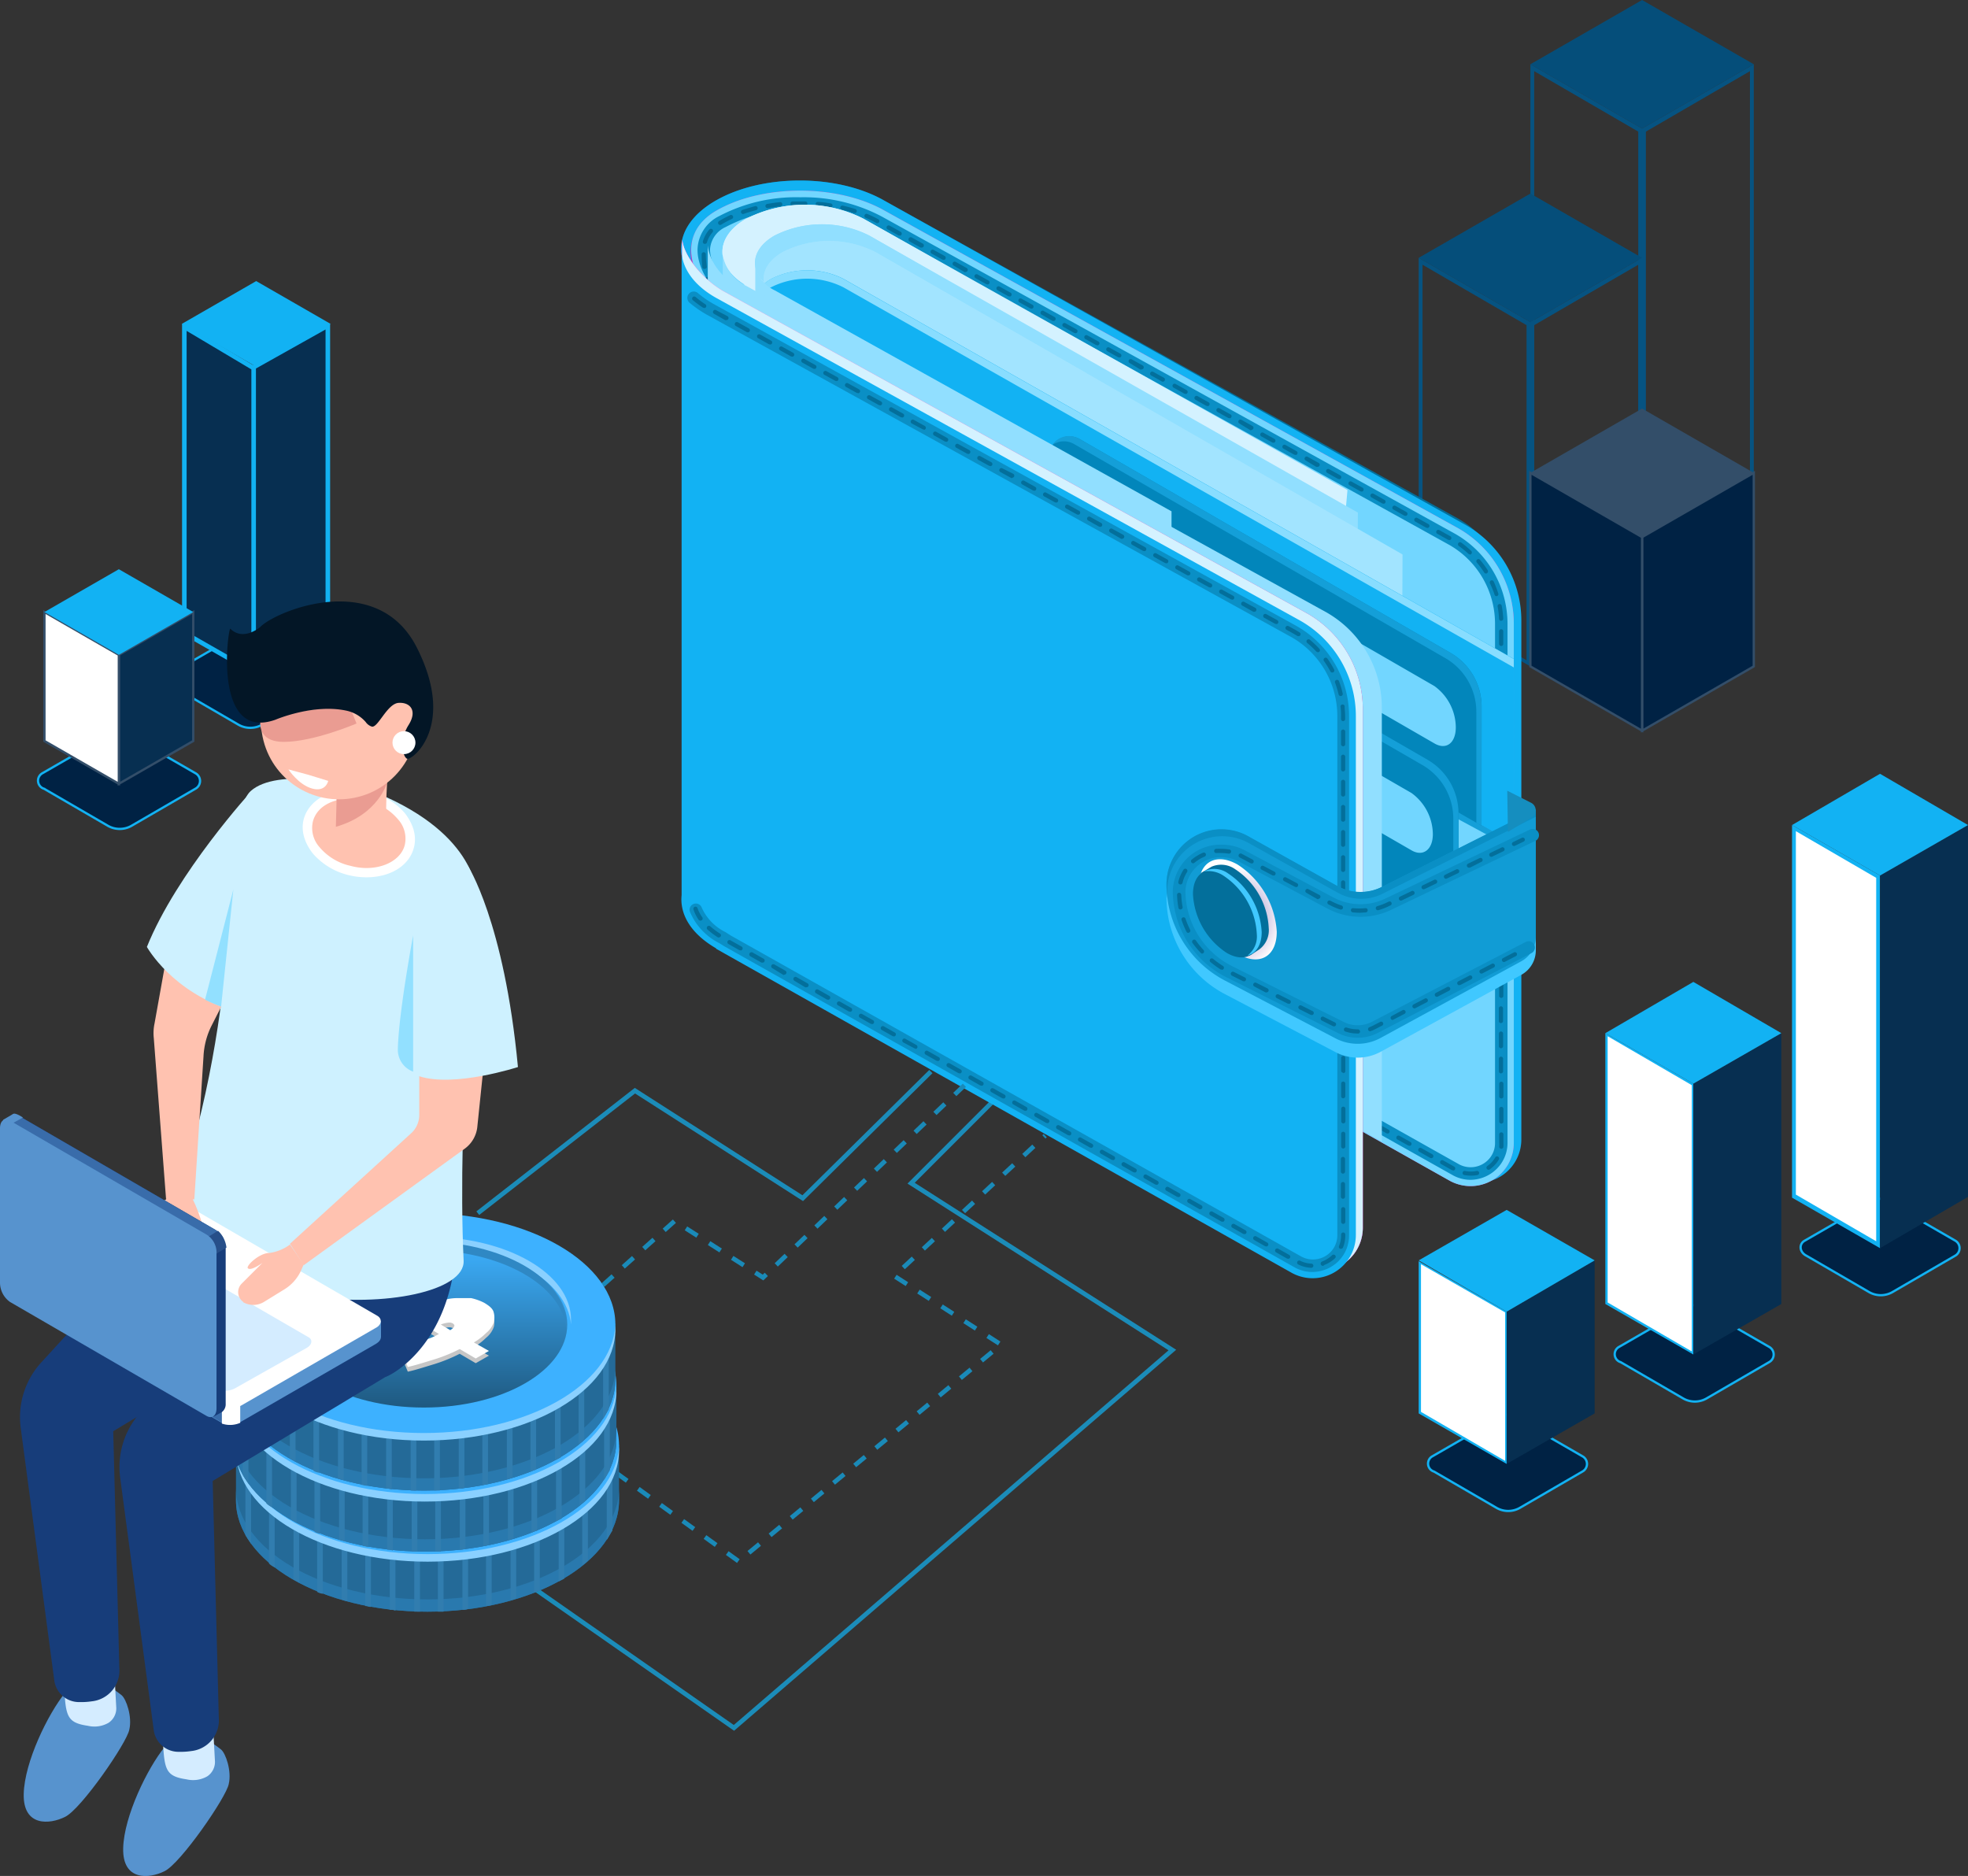 <svg xmlns="http://www.w3.org/2000/svg" xmlns:xlink="http://www.w3.org/1999/xlink" width="430.592" height="410.432" viewBox="0 0 430.592 410.432"><rect x="0" y="0" width="430.592" height="410.432" fill="#333333" stroke="none"/><defs><style>.a,.g{fill:#024;}.a,.ad,.i{stroke:#12b2f3;}.a,.g,.j,.k{stroke-miterlimit:10;stroke-width:0.5px;}.b{fill:#12b2f3;}.c,.k{fill:#fff;}.d,.i,.j{fill:#072f51;}.e{fill:#065381;}.f{fill:#054e7a;}.g,.j,.k{stroke:#334e69;}.h{fill:#334e69;}.l{fill:#036f9b;}.m{fill:url(#a);}.n{fill:url(#b);}.o{fill:#72d6ff;}.p{fill:#0a8fc5;}.q{fill:#ff63ce;}.r{fill:#149fd8;}.s{fill:#d4f2ff;}.t{fill:#91dfff;}.u{fill:#a2e4ff;}.v{fill:#8df;}.w{fill:#0286bb;}.x{fill:url(#c);}.y{fill:url(#d);}.z{fill:#40c8ff;}.aa{fill:#119cd5;}.ab{fill:url(#e);}.ac{fill:#158ebf;}.ad,.ae{fill:none;}.ad{opacity:0.7;}.ae{stroke:#1a8ab8;stroke-dasharray:3;}.af{fill:#246a98;}.ag{fill:#2979ae;}.ah{fill:#317daf;}.ai{fill:#3db1ff;}.aj{fill:#8ad0ff;}.ak{fill:url(#f);}.al{fill:#2f88c4;}.am{fill:#c6c6c6;}.an{fill:#5793ce;}.ao{fill:#d4ecff;}.ap{fill:#173d7a;}.aq{fill:#cef1ff;}.ar{fill:#ffc2b0;}.as{fill:#ea9c92;}.at{fill:#031626;}.au{fill:#92e0ff;}.av{fill:#396caa;}.aw{fill:#274f89;}</style><radialGradient id="a" cx="0.843" cy="0.172" r="0.617" gradientTransform="translate(-0.254) scale(1.507 1)" gradientUnits="objectBoundingBox"><stop offset="0" stop-color="#551841"></stop><stop offset="0.05" stop-color="#4a1539"></stop><stop offset="0.18" stop-color="#2f0d24"></stop><stop offset="0.33" stop-color="#1a0714"></stop><stop offset="0.5" stop-color="#0b0309"></stop><stop offset="0.7" stop-color="#030102"></stop><stop offset="1"></stop></radialGradient><linearGradient id="b" x1="0.002" y1="0.5" x2="1.133" y2="0.5" gradientUnits="objectBoundingBox"><stop offset="0" stop-color="#b82cb4"></stop><stop offset="0.06" stop-color="#de4ac2"></stop><stop offset="0.07" stop-color="#e953c6"></stop><stop offset="0.13" stop-color="#c436b8"></stop><stop offset="0.29" stop-color="#b82cb4"></stop><stop offset="0.67" stop-color="#d644bf"></stop><stop offset="1" stop-color="#ec55c7"></stop></linearGradient><linearGradient id="c" x1="0.002" y1="0.5" x2="0.999" y2="0.5" gradientUnits="objectBoundingBox"><stop offset="0.1" stop-color="#e24dc3"></stop><stop offset="0.86" stop-color="#c738b9"></stop><stop offset="0.97" stop-color="#ec55c7"></stop><stop offset="1" stop-color="#d644bf"></stop></linearGradient><linearGradient id="d" x1="0.883" y1="0.857" x2="0.014" y2="0.113" gradientUnits="objectBoundingBox"><stop offset="0.04" stop-color="#9f19ab"></stop><stop offset="0.24" stop-color="#ae25b1"></stop><stop offset="0.65" stop-color="#d744bf"></stop><stop offset="1" stop-color="#ff63ce"></stop></linearGradient><radialGradient id="e" cx="0.5" cy="0.578" r="0.449" gradientTransform="translate(-0.141) scale(1.282 1)" gradientUnits="objectBoundingBox"><stop offset="0" stop-color="#8770b8"></stop><stop offset="1" stop-color="#fff"></stop></radialGradient><linearGradient id="f" x1="0.5" x2="0.5" y2="1" gradientUnits="objectBoundingBox"><stop offset="0" stop-color="#3db1ff"></stop><stop offset="1" stop-color="#1f5980"></stop></linearGradient></defs><g transform="translate(-1175.662 -224.407)"><path class="a" d="M464.207,353.048l15.695-9.042a2.175,2.175,0,0,1,2.047,0l15.695,9.042a1.933,1.933,0,0,1,0,3.412l-13.818,8.018a5.236,5.236,0,0,1-5.459,0l-13.818-8.018A1.853,1.853,0,0,1,464.207,353.048Z" transform="translate(720.76 40.517)"></path><path class="a" d="M464.207,353.048l15.695-9.042a2.175,2.175,0,0,1,2.047,0l15.695,9.042a1.933,1.933,0,0,1,0,3.412l-13.818,8.018a5.236,5.236,0,0,1-5.459,0l-13.818-8.018A1.853,1.853,0,0,1,464.207,353.048Z" transform="translate(749.332 18.401)"></path><g transform="translate(6 -81.956)"><path class="a" d="M464.189,352.873l15.4-8.872a2.134,2.134,0,0,1,2.009,0l15.4,8.872a1.9,1.9,0,0,1,0,3.348l-13.559,7.867a5.138,5.138,0,0,1-5.357,0l-13.559-7.867A1.819,1.819,0,0,1,464.189,352.873Z" transform="translate(1018.891 272.097)"></path><path class="b" d="M462.837,325.039l17.576,10.211v31.47l-17.576-10.211v-31.47M462,323.7v33.311l19.25,11.048V334.748L462,323.7Z" transform="translate(1018.066 258.585)"></path><path class="c" d="M462.3,356.407V324.1l18.413,10.546V367.12Z" transform="translate(1018.268 258.854)"></path><path class="d" d="M473.5,334.815,492.75,323.6v33.479L473.5,368.127Z" transform="translate(1025.816 258.517)"></path><path class="b" d="M462,328.048,481.25,317l19.25,11.048-19.25,11.215Z" transform="translate(1018.066 254.069)"></path></g><g transform="translate(6 -81.956)"><path class="a" d="M512.889,324.673l15.4-8.872a2.134,2.134,0,0,1,2.009,0l15.4,8.872a1.9,1.9,0,0,1,0,3.348l-13.559,7.868a5.138,5.138,0,0,1-5.357,0l-13.559-7.868C511.55,327.184,511.55,325.342,512.889,324.673Z" transform="translate(1051.71 253.092)"></path><path class="c" d="M511,347.616V267.1l18.413,10.713v80.516Z" transform="translate(1051.089 220.44)"></path><path class="b" d="M511.637,268.039l17.576,10.211v79.512l-17.576-10.211V268.039M510.8,266.7v81.52l19.25,11.048V277.748L510.8,266.7Z" transform="translate(1050.954 220.171)"></path><path class="d" d="M522.3,277.748,541.55,266.7v81.353L522.3,359.268Z" transform="translate(1058.703 220.171)"></path><path class="b" d="M510.8,271.215,530.05,260l19.25,11.215-19.25,11.048Z" transform="translate(1050.954 215.655)"></path></g><g transform="translate(249.429 35.802)"><path class="e" d="M385,92.907V194.514l-22.765,13.224V106.131L385,92.907m.837-1.507L361.4,105.461V208.91l24.439-14.061V91.4Z" transform="translate(924.115 111.266)"></path><path class="e" d="M347.637,92.907,370.4,106.131V207.738l-22.766-13.224V92.907M346.8,91.4V194.849l24.439,14.061V105.461L346.8,91.4Z" transform="translate(914.276 111.266)"></path><path class="f" d="M395.679,97.061,371.239,83,346.8,97.061l24.439,14.061Z" transform="translate(914.276 105.605)"></path><path class="e" d="M370.4,118.207v73.318l-22.766,13.224V131.431L370.4,118.207m.837-1.507L346.8,130.761v75.327l24.439-14.061V116.7Z" transform="translate(914.276 128.316)"></path><path class="e" d="M333.037,118.207,355.8,131.431v73.318l-22.765-13.224V118.207M332.2,116.7v75.327l24.439,14.061V130.761L332.2,116.7Z" transform="translate(904.437 128.316)"></path><path class="g" d="M361.4,201.212v-42.35L385.839,144.8v42.35Z" transform="translate(924.115 147.254)"></path><path class="g" d="M371.239,158.861,346.8,144.8v42.35l24.439,14.061Z" transform="translate(914.276 147.254)"></path><path class="h" d="M395.679,150.461,371.239,136.4,346.8,150.461l24.439,14.061Z" transform="translate(914.276 141.593)"></path><path class="f" d="M381.079,122.361,356.639,108.3,332.2,122.361l24.439,14.061Z" transform="translate(904.437 122.655)"></path></g><path class="i" d="M378.514,91.429v67.221l-16.507,8.623V101.02l16.507-9.258M361.4,168.036l17.721-9.168Z" transform="translate(868.878 203.874)"></path><path class="i" d="M347.286,92.043l15.166,9.025v66.6L347.286,159V91.413" transform="translate(868.708 203.872)"></path><path class="b" d="M379.362,92.367,363.081,83,346.8,92.367l16.281,9.367Z" transform="translate(868.637 202.903)"></path><path class="j" d="M361.4,182.381V154.167l16.281-9.367v28.214Z" transform="translate(840.265 213.51)"></path><path class="k" d="M363.081,154.167,346.8,144.8v28.214l16.281,9.367Z" transform="translate(838.584 213.51)"></path><path class="b" d="M379.362,145.767,363.081,136.4,346.8,145.767l16.281,9.367Z" transform="translate(838.584 212.543)"></path><g transform="translate(6 -81.956)"><path class="a" d="M488.589,338.573l15.4-8.872a2.134,2.134,0,0,1,2.009,0l15.4,8.872a1.9,1.9,0,0,1,0,3.348l-13.559,7.867a5.138,5.138,0,0,1-5.357,0l-13.559-7.867A1.816,1.816,0,0,1,488.589,338.573Z" transform="translate(1035.334 262.46)"></path><path class="b" d="M487.237,295.406l17.576,10.211v57.249l-17.576-10.211V295.406M486.4,293.9v59.257l19.25,11.048V304.948L486.4,293.9Z" transform="translate(1034.509 238.502)"></path><path class="d" d="M497.9,304.948,517.15,293.9v59.257L497.9,364.205Z" transform="translate(1042.26 238.502)"></path><path class="b" d="M486.4,298.415,505.65,287.2l19.25,11.215-19.25,11.048Z" transform="translate(1034.509 233.986)"></path><path class="c" d="M486.7,352.553V294.3l18.413,10.713v58.253Z" transform="translate(1034.711 238.771)"></path></g><g transform="translate(-302.675 77.755)"><path class="l" d="M45.036,4.455C34.788-1.467,18.216-1.485,8.023,4.4-1.822,10.083-2,19.176,7.253,25.134L45.036,147.191l123.23,69.315a9.46,9.46,0,0,0,14.208-8.176V94.76a24.015,24.015,0,0,0-12.008-20.807Z" transform="translate(1626.893 186.148)"></path><path class="m" d="M36.813,129.052l-6.031-3.666a8.525,8.525,0,0,1-1.3-.917V11.23L143.728,73.964a11.549,11.549,0,0,1,5.866,9.973V192.3Z" transform="translate(1651.066 195.505)"></path><path class="b" d="M45.036,4.455C34.788-1.467,18.216-1.485,8.023,4.4-1.822,10.083-2,19.176,7.253,25.134L45.036,147.191l125.064,70.8a9.46,9.46,0,0,0,14.208-8.176V96.264a24.015,24.015,0,0,0-12.044-20.826Z" transform="translate(1626.893 186.148)"></path><path class="n" d="M44.215,5.669C33.967-.252,17.394-.289,7.2,5.6c-9.844,5.683-5.5,17.984,3.831,23.942L44.215,148.405,167.5,217.72a9.46,9.46,0,0,0,14.208-8.176V95.974a24.015,24.015,0,0,0-12.044-20.826Z" transform="translate(1627.843 187.152)"></path><path class="o" d="M44.165,5.669C33.917-.252,17.345-.289,7.152,5.6c-9.845,5.683-5.17,16.994,4.088,22.952l33,119.857L167.45,217.72a9.46,9.46,0,0,0,14.208-8.176V95.974a24.015,24.015,0,0,0-12.044-20.826Z" transform="translate(1627.892 187.152)"></path><path class="p" d="M171.548,216.972a7.975,7.975,0,0,1-4.033-1.1l-122.3-68.765a1.375,1.375,0,0,1-.66-.843L11.8,27.012l-.44-.293c-5.5-3.5-9.038-8.891-8.928-13.383a8.415,8.415,0,0,1,4.711-7.2A36.041,36.041,0,0,1,24.925,2.006,36.445,36.445,0,0,1,42.854,6.278L168.3,75.7A22.659,22.659,0,0,1,179.65,95.318V208.869a7.975,7.975,0,0,1-2.457,5.793A8.231,8.231,0,0,1,171.548,216.972ZM47.071,145l121.819,68.49a5.371,5.371,0,0,0,6.416-.77,5.243,5.243,0,0,0,1.613-3.831V95.318A19.891,19.891,0,0,0,166.983,78.1L41.479,8.588a33.677,33.677,0,0,0-16.5-3.923A33.292,33.292,0,0,0,8.591,8.514a5.775,5.775,0,0,0-3.428,4.895c0,3.52,3.08,8.048,7.681,11l.88.568a1.375,1.375,0,0,1,.587.788Z" transform="translate(1628.525 187.808)"></path><path class="l" d="M171.139,215.633a6.907,6.907,0,0,1-1.357-.128.457.457,0,1,1,.165-.9,6.068,6.068,0,0,0,2.53,0,.46.46,0,0,1,.2.9,7.038,7.038,0,0,1-1.54.128Zm-3.795-1.173a.459.459,0,0,1-.22,0l-2.4-1.357a.459.459,0,0,1,.44-.807l2.4,1.357a.458.458,0,0,1-.22.862Zm7.755-.11a.458.458,0,0,1-.275-.825,6.342,6.342,0,0,0,.7-.568,6.179,6.179,0,0,0,1.027-1.3.456.456,0,1,1,.788.458,7.039,7.039,0,0,1-1.192,1.5,7.768,7.768,0,0,1-.752.623.458.458,0,0,1-.312.11Zm-12.539-2.585a.458.458,0,0,1-.22,0l-2.4-1.357a.459.459,0,1,1,.44-.807l2.4,1.357a.458.458,0,0,1-.22.862Zm15.271-2.017h0a.458.458,0,0,1-.4-.513,6.379,6.379,0,0,0,0-.788v-1.833a.458.458,0,1,1,.917,0v1.833a7.45,7.45,0,0,1,0,.9.458.458,0,0,1-.532.4Zm-20.056-.678a.458.458,0,0,1-.22,0l-2.4-1.338a.459.459,0,1,1,.44-.807l2.4,1.338a.458.458,0,0,1-.22.862Zm-4.785-2.695a.459.459,0,0,1-.22,0l-2.4-1.357a.459.459,0,1,1,.44-.807l2.4,1.357a.458.458,0,0,1-.22.862Zm24.9-2.127a.458.458,0,0,1-.458-.458v-2.75a.458.458,0,0,1,.917,0v2.75a.458.458,0,0,1-.477.458Zm-29.7-.568a.459.459,0,0,1-.22,0l-2.4-1.357a.521.521,0,0,1,.495-.917l2.4,1.357a.458.458,0,0,1-.22.862Zm-4.8-2.695a.459.459,0,0,1-.22,0l-2.42-1.412a.459.459,0,0,1,.44-.807l2.4,1.357a.458.458,0,0,1-.22.862Zm34.5-2.237a.458.458,0,0,1-.458-.458v-2.75a.458.458,0,1,1,.917,0v2.75a.458.458,0,0,1-.477.458ZM138.6,198.29a.477.477,0,0,1-.22,0l-2.4-1.357a.464.464,0,0,1,.458-.807l2.4,1.357a.458.458,0,0,1-.22.862Zm-4.785-2.695a.459.459,0,0,1-.22,0l-2.4-1.357a.459.459,0,1,1,.44-.807l2.4,1.357a.458.458,0,0,1-.22.862Zm44-2.328a.458.458,0,0,1-.458-.458v-2.75a.458.458,0,0,1,.917,0v2.75a.458.458,0,0,1-.4.44Zm-48.874-.367a.459.459,0,0,1-.22,0l-2.4-1.357a.459.459,0,1,1,.44-.807l2.4,1.357a.458.458,0,0,1-.22.862Zm-4.8-2.695a.458.458,0,0,1-.22,0l-2.4-1.357a.459.459,0,1,1,.44-.807l2.4,1.357a.458.458,0,0,1-.22.862Zm53.677-2.438a.458.458,0,0,1-.458-.458v-2.75a.458.458,0,0,1,.917,0v2.75a.458.458,0,0,1-.4.44Zm-58.462-.257a.459.459,0,0,1-.22,0l-2.4-1.412a.459.459,0,1,1,.44-.807l2.4,1.338a.458.458,0,0,1-.22.862Zm-4.8-2.695a.458.458,0,0,1-.22,0l-2.4-1.357a.459.459,0,0,1,.44-.807l2.4,1.357a.458.458,0,0,1-.22.862Zm63.247-2.548a.458.458,0,0,1-.458-.458v-2.768a.458.458,0,1,1,.917,0v2.75a.458.458,0,0,1-.385.458Zm-68.05-.147a.458.458,0,0,1-.22,0l-2.4-1.357a.459.459,0,1,1,.44-.807l2.4,1.357a.458.458,0,0,1-.22.862Zm-4.73-2.713a.458.458,0,0,1-.22,0l-2.4-1.338a.459.459,0,0,1,.44-.807l2.4,1.338a.458.458,0,0,1-.22.862Zm72.853-2.658a.458.458,0,0,1-.458-.458v-2.75a.458.458,0,1,1,.917,0v2.75A.458.458,0,0,1,177.867,176.75Zm-77.638-.018a.458.458,0,0,1-.22,0l-2.4-1.357a.459.459,0,1,1,.44-.807l2.4,1.357a.458.458,0,0,1-.22.862Zm-4.8-2.695a.459.459,0,0,1-.22,0l-2.31-1.412a.459.459,0,1,1,.44-.807l2.4,1.357a.458.458,0,0,1-.22.862Zm-4.785-2.695a.459.459,0,0,1-.22,0l-2.4-1.357a.459.459,0,1,1,.44-.807l2.4,1.357a.458.458,0,0,1-.22.862Zm87.226,0a.458.458,0,0,1-.458-.458v-2.842a.458.458,0,0,1,.917,0v2.75a.458.458,0,0,1-.458.458ZM85.838,168.72a.458.458,0,0,1-.22,0l-2.4-1.357a.464.464,0,1,1,.458-.807l2.4,1.357a.458.458,0,0,1-.22.862Zm-4.785-2.695a.458.458,0,0,1-.22,0l-2.4-1.357a.459.459,0,1,1,.44-.807l2.4,1.357a.458.458,0,0,1-.22.862Zm96.813-.183a.458.458,0,0,1-.458-.458v-2.842a.458.458,0,1,1,.917,0v2.75a.458.458,0,0,1-.458.458Zm-101.617-2.6a.459.459,0,0,1-.22,0l-2.4-1.357a.459.459,0,0,1,.44-.807l2.4,1.357a.458.458,0,0,1-.22.862Zm-4.8-2.695a.458.458,0,0,1-.22,0l-2.4-1.357a.459.459,0,1,1,.44-.807l2.4,1.357a.458.458,0,0,1-.22.862Zm106.328-.293a.458.458,0,0,1-.458-.458v-2.75a.458.458,0,0,1,.917,0v2.75a.458.458,0,0,1-.367.458Zm-111.113-2.4a.458.458,0,0,1-.22,0l-2.4-1.338a.459.459,0,1,1,.44-.807l2.4,1.338a.458.458,0,0,1-.22.862Zm-4.8-2.695a.458.458,0,0,1-.22,0l-2.383-1.412a.459.459,0,0,1,.44-.807l2.4,1.357a.458.458,0,0,1-.22.862Zm115.989-.4a.458.458,0,0,1-.458-.458v-2.75a.458.458,0,0,1,.917,0v2.75a.458.458,0,0,1-.44.458ZM57.075,152.459a.459.459,0,0,1-.22,0L54.4,151.066a.459.459,0,0,1,.44-.807l2.4,1.357a.458.458,0,0,1-.22.862Zm-4.8-2.695a.458.458,0,0,1-.22,0l-2.4-1.357a.459.459,0,0,1,.44-.807l2.4,1.357a.458.458,0,0,1-.22.862Zm125.577-.513a.458.458,0,0,1-.458-.458v-2.75a.458.458,0,0,1,.917,0v2.75a.458.458,0,0,1-.44.458ZM47.487,147.069a.458.458,0,0,1-.22,0l-2.035-1.192a.459.459,0,1,1,.44-.807l2.017,1.137a.458.458,0,0,1-.22.862Zm130.362-3.318a.458.458,0,0,1-.458-.458v-2.75a.458.458,0,0,1,.917,0v2.75a.458.458,0,0,1-.44.458Zm0-5.5a.458.458,0,0,1-.458-.458v-2.75a.458.458,0,0,1,.917,0v2.75a.458.458,0,0,1-.44.458Zm0-5.5a.458.458,0,0,1-.458-.458v-2.75a.458.458,0,0,1,.917,0v2.75a.458.458,0,0,1-.44.458Zm0-5.5a.458.458,0,0,1-.458-.458v-2.75a.458.458,0,0,1,.917,0v2.75a.458.458,0,0,1-.44.458Zm0-5.5a.458.458,0,0,1-.458-.458v-2.75a.458.458,0,0,1,.917,0v2.75a.458.458,0,0,1-.44.458Zm0-5.5a.458.458,0,0,1-.458-.458v-2.75a.458.458,0,0,1,.917,0v2.75a.458.458,0,0,1-.44.458Zm0-5.5a.458.458,0,0,1-.458-.458v-2.75a.458.458,0,1,1,.917,0v2.75a.458.458,0,0,1-.44.458Zm0-5.5a.458.458,0,0,1-.458-.458v-2.75a.458.458,0,0,1,.917,0v2.75a.458.458,0,0,1-.44.458Zm0-5.5a.458.458,0,0,1-.458-.458v-2.75a.458.458,0,0,1,.917,0V99.3a.458.458,0,0,1-.44.458Zm0-5.5a.458.458,0,0,1-.458-.44,20.846,20.846,0,0,0-.312-2.677.458.458,0,1,1,.9-.165,22,22,0,0,1,.33,2.787.458.458,0,0,1-.44.477Zm-.99-5.39a.458.458,0,0,1-.44-.312,20.493,20.493,0,0,0-1.027-2.512.455.455,0,1,1,.825-.385,22,22,0,0,1,1.008,2.622.458.458,0,0,1-.293.568ZM174.53,83.9a.458.458,0,0,1-.385-.22,21.063,21.063,0,0,0-1.595-2.163.458.458,0,1,1,.7-.587,21.707,21.707,0,0,1,1.668,2.255.5.5,0,0,1-.4.733Zm-3.538-4.2a.458.458,0,0,1-.312-.128,20.164,20.164,0,0,0-2.09-1.687.46.46,0,0,1,.532-.752,21.1,21.1,0,0,1,2.182,1.833.458.458,0,0,1-.312.788ZM166.5,76.545a.458.458,0,0,1-.22,0l-2.4-1.338a.459.459,0,1,1,.44-.807l2.4,1.338a.458.458,0,0,1-.22.862Zm-4.8-2.658a.458.458,0,0,1-.22,0l-2.4-1.338a.459.459,0,0,1,.44-.807l2.4,1.338a.458.458,0,0,1-.22.862Zm-4.8-2.64a.458.458,0,0,1-.22,0l-2.4-1.338a.459.459,0,1,1,.44-.807l2.4,1.338a.458.458,0,0,1-.22.862Zm-4.8-2.658a.458.458,0,0,1-.22,0l-2.4-1.338a.459.459,0,0,1,.44-.807l2.4,1.338a.458.458,0,0,1-.22.862Zm-4.8-2.658a.458.458,0,0,1-.22,0l-2.4-1.338a.459.459,0,1,1,.44-.807l2.4,1.338a.458.458,0,0,1-.22.862Zm-4.895-2.713a.458.458,0,0,1-.22,0l-2.4-1.338a.459.459,0,1,1,.44-.807l2.4,1.338a.458.458,0,0,1-.22.862Zm-4.8-2.658a.458.458,0,0,1-.22,0l-2.31-1.393a.459.459,0,1,1,.44-.807l2.4,1.338a.458.458,0,0,1-.22.862Zm-4.8-2.658a.458.458,0,0,1-.22,0l-2.365-1.32a.459.459,0,0,1,.44-.807l2.4,1.338a.458.458,0,0,1-.22.862Zm-4.8-2.658a.458.458,0,0,1-.22,0l-2.4-1.338a.459.459,0,0,1,.44-.807l2.4,1.338a.458.458,0,0,1-.22.862ZM123.2,52.547a.458.458,0,0,1-.22,0l-2.4-1.467a.459.459,0,1,1,.44-.807l2.4,1.338a.458.458,0,0,1-.22.862Zm-4.8-2.658a.458.458,0,0,1-.22,0l-2.4-1.338a.459.459,0,0,1,.44-.807l2.4,1.338a.458.458,0,0,1-.22.862Zm-4.8-2.658a.458.458,0,0,1-.22,0l-2.4-1.338a.459.459,0,1,1,.44-.807l2.4,1.338a.458.458,0,0,1-.22.862Zm-4.8-2.658a.458.458,0,0,1-.22,0l-2.4-1.338a.459.459,0,1,1,.44-.807l2.4,1.338a.458.458,0,0,1-.22.862ZM103.9,41.915a.458.458,0,0,1-.22,0l-2.4-1.338a.459.459,0,1,1,.44-.807l2.4,1.338a.458.458,0,0,1-.22.807Zm-4.8-2.658a.458.458,0,0,1-.22,0l-2.31-1.412a.459.459,0,1,1,.44-.807l2.4,1.338a.458.458,0,0,1-.22.862Zm-4.8-2.658a.458.458,0,0,1-.22,0l-2.4-1.338a.459.459,0,1,1,.44-.807l2.4,1.338a.458.458,0,0,1-.22.862Zm-4.8-2.658a.458.458,0,0,1-.22,0l-2.4-1.338a.459.459,0,1,1,.44-.807l2.4,1.338a.458.458,0,0,1-.22.862Zm-4.8-2.658a.458.458,0,0,1-.22,0l-2.4-1.338a.459.459,0,1,1,.44-.807l2.4,1.338a.458.458,0,0,1-.22.862Zm-4.8-2.658a.458.458,0,0,1-.22,0l-2.383-1.375a.459.459,0,0,1,.44-.807l2.4,1.338a.458.458,0,0,1-.22.862ZM9.08,26.369a.44.44,0,0,1-.238,0,12.1,12.1,0,0,1-2.2-1.833.46.46,0,0,1,.66-.642,11.2,11.2,0,0,0,2.035,1.668.458.458,0,0,1-.238.843Zm66-.458a.458.458,0,0,1-.22,0l-2.4-1.338a.459.459,0,1,1,.44-.807L75.3,25.1a.458.458,0,0,1-.22.862Zm-4.8-2.658a.458.458,0,0,1-.22,0l-2.4-1.338a.459.459,0,1,1,.44-.807l2.4,1.338a.458.458,0,0,1-.22.862ZM5.3,22.446a.458.458,0,0,1-.4-.238,13.768,13.768,0,0,1-1.137-2.6.461.461,0,1,1,.88-.275,12.594,12.594,0,0,0,1.063,2.42.458.458,0,0,1-.4.7Zm60.167-1.833a.458.458,0,0,1-.22,0l-2.4-1.338a.459.459,0,1,1,.44-.807l2.4,1.338a.458.458,0,0,1-.22.862Zm-4.8-2.658a.458.458,0,0,1-.22,0l-2.383-1.43a.459.459,0,1,1,.44-.807l2.4,1.338a.458.458,0,0,1-.22.862ZM3.6,17.258a.458.458,0,0,1-.532-.4,21.78,21.78,0,0,1-.147-2.8.458.458,0,0,1,.458-.458h0a.458.458,0,0,1,.458.458,20.954,20.954,0,0,0,.2,2.677.458.458,0,0,1-.385.513Zm52.266-2.017a.458.458,0,0,1-.22,0l-2.4-1.338a.459.459,0,0,1,.44-.807l2.4,1.32a.458.458,0,0,1-.22.862Zm-4.821-2.658a.458.458,0,0,1-.22,0l-2.4-1.338a.492.492,0,0,1,.477-.862l2.4,1.338a.458.458,0,0,1-.22.862ZM3.636,11.776H3.507a.458.458,0,0,1-.312-.568A6.82,6.82,0,0,1,4.607,8.641a.461.461,0,0,1,.7.6,5.885,5.885,0,0,0-1.228,2.218A.458.458,0,0,1,3.636,11.776Zm42.6-1.833a.458.458,0,0,1-.22,0L43.619,8.6a.459.459,0,1,1,.44-.807l2.4,1.338a.458.458,0,0,1-.22.862ZM7.046,7.633a.458.458,0,0,1-.312-.843l.458-.275c.642-.367,1.32-.715,2.017-1.045a.458.458,0,0,1,.385.825A21.559,21.559,0,0,0,7.651,7.3l-.44.257a.44.44,0,0,1-.165.073Zm34.392-.385a.458.458,0,0,1-.22,0A25.335,25.335,0,0,0,38.8,6.075a.46.46,0,0,1,.367-.843,26.179,26.179,0,0,1,2.4,1.155.458.458,0,0,1-.22.862Zm-29.424-2a.458.458,0,0,1-.147-.9c.843-.293,1.833-.568,2.677-.807a.458.458,0,1,1,.22.88c-.9.238-1.833.495-2.6.788Zm24.364-.22h-.147c-.843-.275-1.723-.513-2.622-.715a.462.462,0,0,1,.22-.9c.917.22,1.833.458,2.695.733a.458.458,0,0,1-.147.9ZM17.33,3.948a.458.458,0,1,1,0-.917c.9-.165,1.833-.293,2.75-.385a.461.461,0,0,1,.092.917c-.917.092-1.833.22-2.695.385Zm13.694-.11h0c-.88-.147-1.833-.257-2.695-.33a.458.458,0,1,1,0-.917,20.354,20.354,0,0,1,2.768.33.458.458,0,1,1,0,.917Zm-8.213-.422a.458.458,0,0,1,0-.917H25.6a.458.458,0,0,1,0,.917H22.811Z" transform="translate(1628.934 188.231)"></path><path class="q" d="M9.58,18.3C4.887,15.566,1,10.616.615,7.06V147.431c-.44,4.18,3.428,9.844,8.965,13.108v.092l125.76,70.8a9.46,9.46,0,0,0,14.189-8.158V109.722A24.015,24.015,0,0,0,137.485,88.9Z" transform="translate(1626.986 192.031)"></path><path class="r" d="M6.79,27.48S1.547,37.251,2.152,44.932A53.164,53.164,0,0,1,6.809,29.093L181.3,123.4V121.8Z" transform="translate(1628.254 209.046)"></path><path class="s" d="M142.16,65.316,36.272,5.956a28.342,28.342,0,0,0-25.665,0c-6.8,3.886-6.93,10.193-.44,14.318L36.29,102.091l97.638,55.364Z" transform="translate(1631.001 188.551)"></path><path class="s" d="M80.563,31.017,36.272,5.956a28.342,28.342,0,0,0-25.665,0c-6.8,3.886-6.93,10.193-.44,14.318L36.29,102.091l44.273,25.665Z" transform="translate(1631.001 188.551)"></path><path class="t" d="M141.193,68.3,34.333,7.711a22.989,22.989,0,0,0-20.807,0c-5.5,3.19-5.646,8.3-.44,11.659L34.425,84.157l106.456,59.984Z" transform="translate(1634.241 190.5)"></path><path class="t" d="M81.649,34.825,34.333,7.711a22.989,22.989,0,0,0-20.807,0c-5.5,3.19-5.646,8.3-.44,11.659L34.425,84.157l47.3,27.682Z" transform="translate(1634.241 190.5)"></path><path class="u" d="M150.1,75.8,34.768,9.642a22.439,22.439,0,0,0-20.294,0c-5.408,3.117-5.5,8.1-.422,11.366L34.768,84.255l115.017,65.557Z" transform="translate(1635.108 192.162)"></path><path class="u" d="M80.929,36.151,34.768,9.642a22.439,22.439,0,0,0-20.294,0c-5.408,3.117-5.5,8.1-.422,11.366L34.768,84.255l46.161,27.059Z" transform="translate(1635.108 192.162)"></path><path class="b" d="M175.264,95.769,28.605,12.613a17.581,17.581,0,0,0-15.894,0c-4.29,2.42-4.381,6.325-.385,8.891L28.569,52.523,175.228,136.1Z" transform="translate(1634.341 195.076)"></path><path class="v" d="M28.55,12.613a17.581,17.581,0,0,0-15.894,0c-2.6,1.5-3.666,3.556-3.1,5.5a5.976,5.976,0,0,1,3.1-3.666,17.581,17.581,0,0,1,15.894,0L175.209,97.6V95.769Z" transform="translate(1634.342 195.076)"></path><path class="w" d="M139.029,115.722,44.36,61.476V35.059a4.51,4.51,0,0,1,6.673-3.978l81.231,46.839a13.548,13.548,0,0,1,6.783,11.733Z" transform="translate(1663.464 211.586)"></path><path class="r" d="M131.947,77.945,50.716,31.105A4.491,4.491,0,0,0,44.74,32.48a4.436,4.436,0,0,1,4.821-.238l81.231,46.839a13.566,13.566,0,0,1,6.783,11.733v24.309l1.137.623V89.678a13.566,13.566,0,0,0-6.765-11.733Z" transform="translate(1663.781 211.561)"></path><path class="o" d="M101.329,78.224l-19.4-11.2A11.256,11.256,0,0,1,77.24,58.04h0c0-3.465,2.108-5.041,4.693-3.556L101.31,65.666A11.256,11.256,0,0,1,106,74.649h0C106.022,78.133,103.914,79.727,101.329,78.224Z" transform="translate(1690.861 231.081)"></path><path class="w" d="M136.279,128.532,41.61,74.25V47.759a4.51,4.51,0,0,1,6.765-3.9l81.139,46.839a13.548,13.548,0,0,1,6.783,11.733Z" transform="translate(1661.172 222.186)"></path><path class="r" d="M129.156,90.695,48.016,43.855A4.491,4.491,0,0,0,42.04,45.23a4.436,4.436,0,0,1,4.821-.238L128,91.831a13.566,13.566,0,0,1,6.783,11.733v24.309l1.137.66V102.428A13.566,13.566,0,0,0,129.156,90.695Z" transform="translate(1661.531 222.185)"></path><path class="o" d="M98.57,90.966,79.193,79.783A11.256,11.256,0,0,1,74.5,70.8h0c0-3.465,2.108-5.041,4.693-3.557L98.57,78.426a11.256,11.256,0,0,1,4.693,9h0C103.264,90.874,101.082,92.451,98.57,90.966Z" transform="translate(1688.578 241.713)"></path><path class="x" d="M134.007,142.465v-56.5L12.665,18.648a5.811,5.811,0,0,1-3.245-4.2v55a5.353,5.353,0,0,0,3.245,5h0Z" transform="translate(1634.35 198.188)"></path><path class="t" d="M100.409,140.957v-77L13.569,15.6a7.59,7.59,0,0,1-4.235-5.5V85.263c-.257,2.347,1.118,4.748,4.235,6.545h0Z" transform="translate(1634.254 194.564)"></path><path class="t" d="M100.6,162.059V65.337L10.681,15.675A9.368,9.368,0,0,1,5.456,8.91v94.449c-.312,2.9,1.393,5.848,5.225,8.066h0Z" transform="translate(1631.018 193.572)"></path><path class="t" d="M139.09,88.081,11.185,17.483C6.492,14.77,4.035,11.268,3.65,7.73V21.974c.348.257.7.513,1.082.77L42.515,142.968l108.619,60.864V108.907A24.016,24.016,0,0,0,139.09,88.081Z" transform="translate(1629.543 192.589)"></path><path class="y" d="M9.58,18.3C4.887,15.566,1,10.616.615,7.06V147.431c-.44,4.18,3.428,9.844,8.965,13.108v.092l125.76,70.8a9.46,9.46,0,0,0,14.189-8.158V109.722A24.015,24.015,0,0,0,137.485,88.9Z" transform="translate(1626.986 192.031)"></path><path class="s" d="M9.58,18.3C4.887,15.566,1,10.616.615,7.06V147.431c-.44,4.18,3.428,9.844,8.965,13.108v.092l125.76,70.8a9.46,9.46,0,0,0,14.189-8.158V109.722A24.015,24.015,0,0,0,137.485,88.9Z" transform="translate(1626.986 192.031)"></path><path class="b" d="M8.088,18.408C3.376,15.75.938,12.266.553,8.71V149.081c-.44,4.18,2,8.433,7.535,11.641v.092l125.76,70.8a9.46,9.46,0,0,0,14.226-8.158V109.9a24.015,24.015,0,0,0-12.1-20.826Z" transform="translate(1626.92 193.406)"></path><path class="p" d="M137.93,227.73a7.975,7.975,0,0,1-4.033-1.1L9.236,156.454l-1.118-.7A13.493,13.493,0,0,1,1.7,148.809a1.375,1.375,0,0,1,2.567-.935,11,11,0,0,0,5.261,5.5l1.173.752,124.66,70.14a5.371,5.371,0,0,0,6.416-.77,5.243,5.243,0,0,0,1.613-3.831V106.094a19.891,19.891,0,0,0-9.954-17.214L5.4,18.264a25.1,25.1,0,0,1-3.666-2.53,1.4,1.4,0,1,1,1.833-2.108A22.237,22.237,0,0,0,6.78,15.862L134.612,86.479a22.659,22.659,0,0,1,11.348,19.616V219.645a7.975,7.975,0,0,1-2.383,5.775,8.231,8.231,0,0,1-5.646,2.31Z" transform="translate(1627.549 197.216)"></path><path class="l" d="M137.21,226.342h0a7.039,7.039,0,0,1-2.823-.733.459.459,0,0,1,.4-.825,6.085,6.085,0,0,0,2.457.642.458.458,0,1,1,0,.917Zm2.695-.44a.491.491,0,0,1-.238-.953,6.489,6.489,0,0,0,2.127-1.357.477.477,0,0,1,.66,0,.44.44,0,0,1,0,.642h0a7.186,7.186,0,0,1-2.383,1.5Zm-7.736-1.577a.458.458,0,0,1-.22,0l-2.4-1.357a.464.464,0,0,1,.458-.807l2.4,1.357a.458.458,0,0,1-.22.862Zm11.568-2.145h-.165a.458.458,0,0,1-.257-.6,6.288,6.288,0,0,0,.458-2.365v-.147a.458.458,0,0,1,.917,0v.147a7.2,7.2,0,0,1-.513,2.713.458.458,0,0,1-.44.238Zm-16.352-.55a.458.458,0,0,1-.22,0l-2.4-1.357a.459.459,0,1,1,.44-.807l2.4,1.357a.458.458,0,0,1-.22.862Zm-4.785-2.695a.458.458,0,0,1-.22,0l-2.4-1.357a.464.464,0,0,1,.458-.807l2.4,1.357a.458.458,0,0,1-.22.862Zm21.632-2.2a.458.458,0,0,1-.458-.458v-2.75a.458.458,0,0,1,.917,0v2.75a.458.458,0,0,1-.477.458Zm-26.435-.513a.477.477,0,0,1-.22,0l-2.4-1.357a.464.464,0,1,1,.458-.807l2.4,1.357a.458.458,0,0,1-.22.862Zm-4.785-2.695a.459.459,0,0,1-.22,0l-2.457-1.412a.464.464,0,0,1,.458-.807l2.4,1.357a.458.458,0,0,1-.22.862Zm31.165-2.292a.458.458,0,0,1-.458-.458v-2.75a.458.458,0,0,1,.917,0v2.75a.458.458,0,0,1-.422.458Zm-36.023-.4a.459.459,0,0,1-.22,0l-2.4-1.357a.464.464,0,0,1,.458-.807l2.4,1.357a.458.458,0,0,1-.22.862Zm-4.785-2.695a.458.458,0,0,1-.22,0l-2.4-1.357a.464.464,0,0,1,.458-.807l2.4,1.357a.458.458,0,0,1-.22.862Zm40.808-2.4a.458.458,0,0,1-.458-.458v-2.75a.458.458,0,1,1,.917,0v2.75a.458.458,0,0,1-.422.458Zm-45.593-.293a.458.458,0,0,1-.22,0l-2.4-1.357a.464.464,0,1,1,.458-.807l2.4,1.357a.458.458,0,0,1-.22.862Zm-4.748-2.713a.459.459,0,0,1-.22,0l-2.4-1.357a.464.464,0,1,1,.458-.807l2.4,1.357a.458.458,0,0,1-.22.862Zm50.4-2.493a.458.458,0,0,1-.458-.458v-2.75a.458.458,0,1,1,.917,0v2.75a.458.458,0,0,1-.477.458Zm-55.181-.2a.459.459,0,0,1-.22,0l-2.4-1.357a.464.464,0,1,1,.458-.807l2.4,1.357a.458.458,0,0,1-.22.862Zm-4.785-2.695a.459.459,0,0,1-.22,0l-2.4-1.357a.464.464,0,1,1,.458-.807l2.4,1.357a.458.458,0,0,1-.22.862Zm59.984-2.6a.458.458,0,0,1-.458-.458v-2.75a.458.458,0,0,1,.917,0v2.75a.458.458,0,0,1-.495.458Zm-64.768-.092a.459.459,0,0,1-.22,0l-2.4-1.357a.459.459,0,0,1,.44-.807l2.4,1.357a.458.458,0,0,1-.22.862Zm-4.821-2.695a.458.458,0,0,1-.22,0l-2.4-1.357a.464.464,0,1,1,.458-.807l2.4,1.357a.458.458,0,0,1-.22.862Zm-4.785-2.695a.459.459,0,0,1-.22,0l-2.4-1.357a.464.464,0,1,1,.458-.807l2.4,1.357a.458.458,0,0,1-.22.862Zm74.356,0a.458.458,0,0,1-.458-.458v-2.75a.458.458,0,0,1,.917,0v2.75a.458.458,0,0,1-.477.44Zm-79.159-2.8a.458.458,0,0,1-.22,0l-2.4-1.357a.464.464,0,0,1,.458-.807l2.4,1.357a.458.458,0,0,1-.22.862Zm-4.785-2.695a.477.477,0,0,1-.22,0l-2.4-1.357a.464.464,0,1,1,.458-.807l2.4,1.357a.458.458,0,0,1-.22.862Zm83.944-.11a.458.458,0,0,1-.458-.458v-2.75a.458.458,0,1,1,.917,0v2.75a.458.458,0,0,1-.477.55ZM55.5,181.061a.459.459,0,0,1-.22,0l-2.4-1.357a.464.464,0,1,1,.458-.807l2.4,1.357a.458.458,0,0,1-.22.862Zm-4.785-2.695a.458.458,0,0,1-.22,0L48,177.047a.459.459,0,1,1,.44-.807l2.4,1.357a.458.458,0,0,1-.22.862Zm93.5-.22a.458.458,0,0,1-.458-.458v-2.75a.458.458,0,1,1,.917,0v2.75a.458.458,0,0,1-.458.55ZM45.9,175.672a.458.458,0,0,1-.22,0l-2.4-1.357a.459.459,0,1,1,.44-.807l2.4,1.357a.458.458,0,0,1-.22.862Zm-4.785-2.695a.476.476,0,0,1-.22,0l-2.4-1.357a.464.464,0,1,1,.458-.807l2.4,1.357a.458.458,0,0,1-.22.862Zm103.1-.312a.458.458,0,0,1-.458-.458v-2.75a.458.458,0,1,1,.917,0v2.75a.458.458,0,0,1-.458.532Zm-107.9-2.383a.458.458,0,0,1-.22,0l-2.4-1.357a.464.464,0,1,1,.458-.807l2.4,1.357a.458.458,0,0,1-.22.862Zm-4.8-2.621a.458.458,0,0,1-.22,0L28.9,166.285a.464.464,0,1,1,.458-.807l2.4,1.357a.458.458,0,0,1-.22.862Zm112.689-.422a.458.458,0,0,1-.458-.458v-2.75a.458.458,0,1,1,.917,0v2.75a.458.458,0,0,1-.44.458ZM26.739,164.966a.458.458,0,0,1-.22,0l-2.347-1.412a.464.464,0,1,1,.458-.807l2.4,1.357a.458.458,0,0,1-.22.862Zm-4.8-2.713a.476.476,0,0,1-.22,0l-2.4-1.467a.464.464,0,1,1,.458-.807l2.4,1.357a.458.458,0,0,1-.22.862Zm122.277-.532a.458.458,0,0,1-.458-.458v-2.75a.458.458,0,0,1,.917,0v2.75a.458.458,0,0,1-.458.477ZM17.151,159.558a.458.458,0,0,1-.22,0l-2.4-1.357a.484.484,0,0,1,.477-.843l2.4,1.357a.458.458,0,0,1-.22.862Zm-4.8-2.695a.458.458,0,0,1-.22,0l-2.4-1.357a.464.464,0,1,1,.458-.807l2.4,1.357a.458.458,0,0,1-.22.862Zm131.865-.623a.458.458,0,0,1-.458-.458v-2.75a.458.458,0,1,1,.917,0v2.75A.458.458,0,0,1,144.213,156.239ZM7.673,154.058a.458.458,0,0,1-.238,0,17.506,17.506,0,0,1-2.255-1.687.466.466,0,1,1,.55-.752,16.862,16.862,0,0,0,2.145,1.595.458.458,0,0,1-.238.843Zm136.595-3.336a.458.458,0,0,1-.458-.458v-2.75a.458.458,0,0,1,.917,0v2.75a.458.458,0,0,1-.513.477Zm-140.683-.33a.458.458,0,0,1-.385-.2,8.451,8.451,0,0,1-1.118-2.237.464.464,0,1,1,.88-.293,7.553,7.553,0,0,0,1.045,2,.458.458,0,0,1-.385.715Zm140.628-5.151a.458.458,0,0,1-.458-.458v-2.75a.458.458,0,0,1,.917,0v2.75A.458.458,0,0,1,144.213,145.24Zm0-5.5a.458.458,0,0,1-.458-.458v-2.75a.458.458,0,1,1,.917,0v2.75A.458.458,0,0,1,144.213,139.74Zm0-5.5a.458.458,0,0,1-.458-.458v-2.75a.458.458,0,1,1,.917,0v2.75A.458.458,0,0,1,144.213,134.24Zm0-5.5a.458.458,0,0,1-.458-.458v-2.75a.458.458,0,1,1,.917,0v2.75A.458.458,0,0,1,144.213,128.741Zm0-5.5a.458.458,0,0,1-.458-.458v-2.75a.458.458,0,1,1,.917,0v2.75A.458.458,0,0,1,144.213,123.241Zm0-5.5a.458.458,0,0,1-.458-.458v-2.75a.458.458,0,1,1,.917,0v2.75A.458.458,0,0,1,144.213,117.741Zm0-5.5a.458.458,0,0,1-.458-.458v-2.75a.458.458,0,1,1,.917,0v2.75A.458.458,0,0,1,144.213,112.242Zm0-5.5a.458.458,0,0,1-.458-.458v-.66a12.625,12.625,0,0,0-.11-2.035.451.451,0,0,1,.9-.092c0,.715.11,1.43.11,2.127v.66A.458.458,0,0,1,144.213,106.742Zm-.55-5.5a.458.458,0,0,1-.44-.348,20.7,20.7,0,0,0-.77-2.567.461.461,0,1,1,.862-.33,21.67,21.67,0,0,1,.807,2.695.458.458,0,0,1-.348.55Zm-1.833-5.133a.458.458,0,0,1-.4-.238,21.3,21.3,0,0,0-1.412-2.292.46.46,0,0,1,.752-.532,22.275,22.275,0,0,1,1.467,2.383.458.458,0,0,1-.4.678Zm-3.172-4.473a.458.458,0,0,1-.33-.147,20.957,20.957,0,0,0-1.943-1.833.458.458,0,1,1,.587-.7,21.635,21.635,0,0,1,2.035,1.943.445.445,0,0,1-.422.752Zm-4.2-3.52a.458.458,0,0,1-.238,0l-.788-.477-1.595-.88a.459.459,0,1,1,.44-.807l1.595.88.825.495a.458.458,0,0,1-.238.843Zm-4.876-2.658a.458.458,0,0,1-.22,0l-2.4-1.32a.459.459,0,0,1,.44-.807l2.4,1.32a.458.458,0,0,1-.22.862ZM124.762,82.8a.459.459,0,0,1-.22,0l-2.4-1.338a.459.459,0,1,1,.44-.807l2.42,1.3a.458.458,0,0,1-.22.862Zm-4.821-2.677a.459.459,0,0,1-.22,0l-2.4-1.32a.459.459,0,0,1,.44-.807l2.4,1.32a.458.458,0,0,1-.22.862Zm-4.821-2.658a.459.459,0,0,1-.22,0l-2.4-1.32a.459.459,0,1,1,.44-.807l2.4,1.32a.458.458,0,0,1-.22.862Zm-4.785-2.64a.458.458,0,0,1-.22,0l-2.4-1.32a.459.459,0,1,1,.44-.807l2.4,1.32a.458.458,0,0,1-.22.862Zm-4.821-2.658a.458.458,0,0,1-.22,0l-2.4-1.32a.459.459,0,1,1,.44-.807l2.4,1.32a.458.458,0,0,1-.22.862Zm-4.821-2.658a.458.458,0,0,1-.22,0l-2.4-1.338a.459.459,0,1,1,.44-.807l2.4,1.338a.458.458,0,0,1-.22.862ZM95.871,66.85a.458.458,0,0,1-.22,0l-2.4-1.393a.459.459,0,1,1,.44-.807l2.4,1.32a.458.458,0,0,1-.22.862Zm-4.821-2.658a.458.458,0,0,1-.22,0l-2.4-1.338a.459.459,0,0,1,.44-.807l2.4,1.338a.458.458,0,0,1-.22.862Zm-4.821-2.658a.458.458,0,0,1-.22,0l-2.4-1.32a.459.459,0,1,1,.44-.807l2.4,1.32a.458.458,0,0,1-.22.862Zm-4.821-2.658a.458.458,0,0,1-.22,0l-2.4-1.32a.459.459,0,1,1,.44-.807l2.4,1.32a.458.458,0,0,1-.22.862Zm-4.785-2.585a.458.458,0,0,1-.22,0L74,54.953a.459.459,0,0,1,.44-.807l2.4,1.338a.458.458,0,0,1-.22.862Zm-4.785-2.732a.459.459,0,0,1-.22,0l-2.4-1.32a.459.459,0,1,1,.44-.807l2.365,1.192a.458.458,0,0,1-.22.862ZM67.015,50.9a.458.458,0,0,1-.22,0l-2.4-1.32a.459.459,0,1,1,.44-.807l2.4,1.32a.458.458,0,0,1-.22.862Zm-4.821-2.658a.458.458,0,0,1-.22,0l-2.4-1.32a.459.459,0,1,1,.44-.807l2.4,1.32a.458.458,0,0,1-.22.862Zm-4.84-2.658a.458.458,0,0,1-.22,0l-2.4-1.338a.459.459,0,0,1,.44-.807l2.4,1.338a.458.458,0,0,1-.22.862Zm-4.821-2.658a.458.458,0,0,1-.22,0l-2.475-1.3a.459.459,0,0,1,.44-.807l2.4,1.338a.458.458,0,0,1-.22.862Zm-4.821-2.658a.458.458,0,0,1-.22,0l-2.4-1.338a.459.459,0,1,1,.44-.807l2.4,1.338a.458.458,0,0,1-.22.862ZM42.89,37.61a.458.458,0,0,1-.22,0l-2.4-1.32a.459.459,0,0,1,.44-.807l2.4,1.32a.458.458,0,0,1-.22.862Zm-4.821-2.658a.458.458,0,0,1-.22,0l-2.4-1.32a.459.459,0,1,1,.44-.807l2.4,1.32a.458.458,0,0,1-.22.862Zm-4.73-2.658a.458.458,0,0,1-.22,0l-2.4-1.32a.459.459,0,1,1,.44-.807l2.4,1.32a.458.458,0,0,1-.22.862Zm-4.821-2.658a.458.458,0,0,1-.22,0L25.9,28.3a.459.459,0,0,1,.44-.807l2.4,1.338a.458.458,0,0,1-.22.862Zm-4.858-2.677a.458.458,0,0,1-.22,0l-2.4-1.338a.459.459,0,0,1,.44-.807l2.4,1.338a.458.458,0,0,1-.22.862ZM18.838,24.3a.458.458,0,0,1-.22,0l-2.4-1.338a.459.459,0,1,1,.44-.807l2.4,1.338a.458.458,0,0,1-.22.862Zm-4.821-2.64a.458.458,0,0,1-.22,0L11.34,20.286a.459.459,0,0,1,.44-.807l2.4,1.338a.458.458,0,0,1-.22.862ZM9.213,19a.458.458,0,0,1-.22,0l-2.42-1.375a.459.459,0,1,1,.44-.807l2.493,1.32a.458.458,0,0,1-.22.862ZM4.429,16.29a.458.458,0,0,1-.257,0,23.264,23.264,0,0,1-2.255-1.668.458.458,0,0,1,.587-.7,22.476,22.476,0,0,0,2.163,1.613.458.458,0,0,1-.257.843Z" transform="translate(1627.994 197.687)"></path><path class="z" d="M58.4,93.024h0A12.026,12.026,0,0,1,76.274,82.538L95.743,93.391a10.468,10.468,0,0,0,9.771.22L139.209,76.69v27.829a6.123,6.123,0,0,1-3.19,5.371l-30.835,16.866a10.468,10.468,0,0,1-9.881,0L71.123,114.07A23.832,23.832,0,0,1,58.4,93.024Z" transform="translate(1675.163 250.049)"></path><path class="aa" d="M58.4,91.424h0A12.026,12.026,0,0,1,76.274,80.938L95.743,91.791a10.468,10.468,0,0,0,9.771.22L139.209,75.09v27.792a6.123,6.123,0,0,1-3.19,5.371l-30.853,16.811a10.468,10.468,0,0,1-9.881,0L71.123,112.433A23.832,23.832,0,0,1,58.4,91.424Z" transform="translate(1675.163 248.716)"></path><path class="p" d="M99.555,123.065a9.4,9.4,0,0,1-4.2-.989l-24.2-12.1A21.211,21.211,0,0,1,59.15,91.038,10.468,10.468,0,0,1,69.874,80.827a10.851,10.851,0,0,1,5.15,1.3l19.4,10.322a12.668,12.668,0,0,0,11.109.238l31.715-15.143a1.375,1.375,0,1,1,1.192,2.475L106.723,95.181a15.436,15.436,0,0,1-13.584-.293L73.669,84.548a8.158,8.158,0,0,0-3.85-.972,7.718,7.718,0,0,0-7.9,7.461,18.479,18.479,0,0,0,10.486,16.5l24.18,12.1a6.8,6.8,0,0,0,6.031,0l33.823-17.562a1.375,1.375,0,0,1,1.265,2.438l-33.823,17.562A9.423,9.423,0,0,1,99.555,123.065Z" transform="translate(1675.788 250.624)"></path><path class="l" d="M99.2,121.283h0a8.488,8.488,0,0,1-2.768-.458.458.458,0,0,1,.293-.862,7.589,7.589,0,0,0,2.475.4.5.5,0,0,1,.495.458.422.422,0,0,1-.495.458Zm2.695-.495a.458.458,0,0,1-.165-.88,7.444,7.444,0,0,0,.862-.385l1.558-.807a.458.458,0,0,1,.422.807l-1.558.807a8.4,8.4,0,0,1-.972.422Zm-7.883-1.1h-.2l-2.457-1.228a.459.459,0,1,1,.4-.825l2.457,1.228a.458.458,0,0,1-.2.862Zm12.833-1.375a.458.458,0,0,1-.22-.862l2.42-1.3a.458.458,0,0,1,.422.807l-2.438,1.265a.458.458,0,0,1-.22.092Zm-17.709-1.1h-.2l-2.457-1.228a.459.459,0,1,1,.4-.825l2.457,1.228a.458.458,0,0,1-.2.862Zm22.476-1.43a.458.458,0,0,1-.22-.862l2.438-1.265a.458.458,0,1,1,.422.807l-2.438,1.265A.44.44,0,0,1,111.614,115.784Zm-27.5-1.027h-.2l-2.457-1.228a.451.451,0,0,1,.4-.807l2.457,1.228a.458.458,0,0,1-.2.862Zm32.393-1.5a.458.458,0,0,1-.22-.862l2.438-1.265a.458.458,0,1,1,.422.807l-2.438,1.265a.458.458,0,0,1-.128.037ZM79.258,112.3h-.2L76.6,111.017a.459.459,0,1,1,.4-.825l2.457,1.228a.458.458,0,0,1-.2.862Zm42.165-1.577a.458.458,0,0,1-.22-.862l2.438-1.265a.458.458,0,0,1,.422.807l-2.4,1.247a.458.458,0,0,1-.2,0Zm-47.114-.88h-.2l-2.457-1.228a.459.459,0,0,1,.4-.825l2.457,1.228a.458.458,0,0,1-.2.862Zm51.972-1.668a.458.458,0,0,1-.22-.862l2.438-1.265a.458.458,0,1,1,.422.807l-2.438,1.265A.458.458,0,0,1,126.28,108.176Zm-56.83-.9a.458.458,0,0,1-.238,0,21.8,21.8,0,0,1-2.273-1.65.458.458,0,0,1,.587-.7,20.74,20.74,0,0,0,2.182,1.577.458.458,0,0,1-.238.843Zm61.744-1.632a.458.458,0,0,1-.22-.862l2.438-1.265a.458.458,0,0,1,.422.807l-2.438,1.265a.44.44,0,0,1-.165.055Zm-66-1.833a.458.458,0,0,1-.33-.147,20.476,20.476,0,0,1-1.833-2.2.46.46,0,1,1,.752-.532,19.342,19.342,0,0,0,1.668,2.09.458.458,0,0,1-.33.77Zm-3.08-4.546a.458.458,0,0,1-.4-.257,20.165,20.165,0,0,1-1.082-2.6.458.458,0,0,1,.862-.293,19.086,19.086,0,0,0,1.027,2.475.458.458,0,0,1-.2.6Zm37.636-4.4a14.664,14.664,0,0,1-1.65-.092.458.458,0,0,1-.4-.513.44.44,0,0,1,.513-.4,13.511,13.511,0,0,0,2.658,0,.44.44,0,0,1,.495.422.458.458,0,0,1-.422.5Zm3.85-.55a.458.458,0,0,1-.128-.9,13.141,13.141,0,0,0,2-.752l.495-.238a.455.455,0,1,1,.385.825l-.495.238a13.9,13.9,0,0,1-2.127.807Zm-8.1-.165h-.147a14.042,14.042,0,0,1-2.237-.953l-.367-.183a.458.458,0,0,1,.422-.807l.367.183a12.979,12.979,0,0,0,2.09.88.458.458,0,0,1-.147.9Zm-35.088,0a.458.458,0,0,1-.458-.385,19.415,19.415,0,0,1-.293-2.8.458.458,0,0,1,.44-.477.477.477,0,0,1,.477.44,18.334,18.334,0,0,0,.293,2.658.458.458,0,0,1-.367.532Zm48.251-1.943a.458.458,0,0,1-.2-.88l2.475-1.192a.458.458,0,1,1,.385.825l-2.475,1.192Zm-18.094-.33a.458.458,0,0,1-.22,0l-2.42-1.393a.458.458,0,0,1,.422-.807l2.438,1.283a.458.458,0,0,1-.22.862Zm23.062-2.145a.458.458,0,0,1-.2-.88l2.475-1.192a.459.459,0,1,1,.4.825l-2.475,1.192ZM85.711,89.2a.459.459,0,0,1-.22,0l-2.438-1.283a.458.458,0,0,1,.422-.807L85.912,88.4a.458.458,0,0,1-.22.862Zm-25.427-.55h0a.458.458,0,0,1-.348-.55,8.69,8.69,0,0,1,1.137-2.658.465.465,0,1,1,.788.495,7.718,7.718,0,0,0-1.008,2.383.458.458,0,0,1-.568.33Zm58.242-1.228a.458.458,0,0,1-.2-.88l2.475-1.192a.458.458,0,0,1,.385.825l-2.475,1.192ZM80.779,86.69a.458.458,0,0,1-.22,0l-2.438-1.283a.458.458,0,0,1,.422-.807l2.438,1.283a.458.458,0,0,1-.22.862Zm42.769-1.7a.458.458,0,0,1-.2-.88l2.475-1.192a.458.458,0,1,1,.385.825l-2.457,1.247Zm-47.554-.953a.458.458,0,0,1-.22,0l-2.108-1.118-.312-.165a.459.459,0,0,1,.4-.825l.348.183,2.09,1.118a.458.458,0,0,1-.22.862Zm-12.833,0a.458.458,0,0,1-.293-.807,10.212,10.212,0,0,1,2.457-1.5.46.46,0,1,1,.367.843,9.257,9.257,0,0,0-2.237,1.357.44.44,0,0,1-.22.11Zm65.282-1.412a.458.458,0,0,1-.2-.88l2.475-1.192a.458.458,0,0,1,.385.825l-2.475,1.192Zm-57.564-.7h0a9.166,9.166,0,0,0-1.485-.128,9.471,9.471,0,0,0-1.118,0,.462.462,0,0,1-.11-.917,10.565,10.565,0,0,1,1.228,0,9.754,9.754,0,0,1,1.632.128.458.458,0,0,1,0,.917Zm62.532-1.668a.458.458,0,0,1-.2-.88l1.943-.935a.458.458,0,0,1,.385.825l-1.943.935Z" transform="translate(1676.213 251.489)"></path><path class="p" d="M58.565,92.942h0a12.026,12.026,0,0,1,17.874-10.5L95.89,93.291a10.468,10.468,0,0,0,9.771.22l33.548-16.847V75.05L105.514,92.007a10.468,10.468,0,0,1-9.771-.22L76.274,80.916A12.026,12.026,0,0,0,58.4,91.457a23.668,23.668,0,0,0,.2,3.076C58.583,93.987,58.565,93.474,58.565,92.942Z" transform="translate(1675.163 248.683)"></path><path class="ab" d="M79.236,97.834c0,5.5-3.831,7.59-8.543,4.876A18.827,18.827,0,0,1,62.15,88.044c0-5.5,3.831-7.59,8.543-4.876A18.827,18.827,0,0,1,79.236,97.834Z" transform="translate(1678.453 252.656)"></path><path class="l" d="M77.378,95.487a5.206,5.206,0,0,1-2.09,4.711l-1.723,1.137c-1.338.752-.477-.953-2.512-2.127A16.353,16.353,0,0,1,63.72,86.375c0-2.328-2.145-2.347-.825-3.117l1.98-1.173a5.3,5.3,0,0,1,5.188.568A16.353,16.353,0,0,1,77.378,95.487Z" transform="translate(1678.55 254.186)"></path><path class="l" d="M76.226,96.146c0,4.711-3.318,6.6-7.333,4.235A16.352,16.352,0,0,1,61.56,87.548c0-4.711,3.318-6.6,7.333-4.235a16.352,16.352,0,0,1,7.333,12.833Z" transform="translate(1677.796 254.719)"></path><path class="z" d="M68.21,83.153a5.115,5.115,0,0,0-5.39-.422,5.866,5.866,0,0,1,4.326.88,16.353,16.353,0,0,1,7.333,12.833,5.225,5.225,0,0,1-2.035,4.656c1.833-.458,3.1-2.255,3.1-5.115A16.353,16.353,0,0,0,68.21,83.153Z" transform="translate(1678.845 254.604)"></path><path class="ac" d="M104.313,75.478,99.07,72.82l.147,9.02,5.225-3.19a1.833,1.833,0,0,0-.128-3.172Z" transform="translate(1709.05 246.825)"></path></g><path class="ad" d="M4633.335,762l47.908,33.441,95.928-82.666L4720.01,676.27l18.187-18.187" transform="translate(-3345 -193)"></path><path class="ad" d="M4625.2,664.832l34.382-26.8,36.713,23.518,28.038-27.7" transform="translate(-3345 -175)"></path><path class="ae" d="M4652.564,680.578l15.688-14.019,19.359,12.35,44.059-42.056" transform="translate(-3345 -175)"></path><path class="ae" d="M4655.454,721.633l26.817,19.359,57.41-47.4-23.365-15.02,33.044-30.708" transform="translate(-3345 -175)"></path><g transform="translate(0.652 -19)"><g transform="translate(1226.642 535.327)"><path class="af" d="M504.411,287.3H420.6v11.767h0v.413c0,13.418,18.785,24.359,41.906,24.359s41.906-10.941,41.906-24.359v-.413h0Z" transform="translate(-420.6 -263.147)"></path><g transform="translate(0 33.648)"><path class="ag" d="M420.6,292.2v0Z" transform="translate(-420.6 -291.581)"></path><path class="ag" d="M462.506,316.259c-23.12,0-41.906-10.941-41.906-24.359v2.271h0v.413c0,13.418,18.785,24.359,41.906,24.359S504.411,308,504.411,294.584v-.413h0V291.9C504.411,305.318,485.626,316.259,462.506,316.259Z" transform="translate(-420.6 -291.9)"></path><path class="ag" d="M461.2,292.613V292.2h0Z" transform="translate(-377.389 -291.581)"></path></g><path class="ah" d="M447.1,320.471c.413,0,.826-.206,1.239-.206V289.3H447.1Z" transform="translate(-392.396 -261.019)"></path><path class="ah" d="M449.7,319.339c.413-.206.826-.206,1.239-.413V289.2H449.7Z" transform="translate(-389.628 -261.125)"></path><path class="ah" d="M452.2,317.581a2.934,2.934,0,0,1,1.239-.413V289.3H452.2Z" transform="translate(-386.968 -261.019)"></path><path class="ah" d="M444.6,321.4a2.617,2.617,0,0,0,1.239-.206v-32H444.6Z" transform="translate(-395.056 -261.125)"></path><path class="ah" d="M457.3,311.7c.413-.413.826-.619,1.239-1.032V289.2H457.3Z" transform="translate(-381.54 -261.125)"></path><path class="ah" d="M459.9,306.021c.413-.619.826-1.445,1.239-2.064V289.3H459.9Z" transform="translate(-378.772 -261.019)"></path><path class="ah" d="M454.8,315.1l1.239-.619V289.3H454.8Z" transform="translate(-384.2 -261.019)"></path><path class="ah" d="M442,321.71h1.239V289.3H442Z" transform="translate(-397.824 -261.019)"></path><path class="ah" d="M439.5,321.71h1.239V289.3H439.5Z" transform="translate(-400.484 -261.019)"></path><path class="ah" d="M434.3,320.471c.413,0,.826.206,1.239.206V289.3H434.3Z" transform="translate(-406.019 -261.019)"></path><path class="ah" d="M436.9,321.19a2.618,2.618,0,0,1,1.239.207v-32H436.9Z" transform="translate(-403.252 -260.912)"></path><path class="ah" d="M431.8,319.026c.413.207.826.207,1.239.413V289.3H431.8Z" transform="translate(-408.68 -261.019)"></path><path class="ah" d="M421.6,304.989l1.239,1.858V289.3H421.6Z" transform="translate(-419.536 -261.019)"></path><path class="ah" d="M424.1,311.182a4.32,4.32,0,0,0,1.239.826V289.3H424.1Z" transform="translate(-416.875 -261.019)"></path><path class="ah" d="M429.2,317.375a2.934,2.934,0,0,0,1.239.413V289.3H429.2Z" transform="translate(-411.447 -261.019)"></path><path class="ah" d="M426.7,314.691l1.239.619V289.3H426.7Z" transform="translate(-414.108 -261.019)"></path><ellipse class="ai" cx="41.906" cy="24.359" rx="41.906" ry="24.359" transform="translate(0 0)"></ellipse><path class="aj" d="M462.506,311.033c-22.707,0-41.08-10.528-41.906-23.533v.826c0,13.418,18.785,24.359,41.906,24.359s41.906-10.941,41.906-24.359V287.5C503.586,300.505,485.213,311.033,462.506,311.033Z" transform="translate(-420.6 -262.935)"></path><ellipse class="ak" cx="31.378" cy="18.166" rx="31.378" ry="18.166" transform="translate(10.528 6.193)"></ellipse><path class="aj" d="M457.684,279.958c16.721,0,30.346,7.638,31.171,17.34v-1.032c0-10.115-14.037-18.166-31.378-18.166S426.1,286.357,426.1,296.266V297.3C427.339,287.6,440.963,279.958,457.684,279.958Z" transform="translate(-414.746 -272.939)"></path><path class="al" d="M457.184,280.458c16.721,0,30.346,7.638,31.171,17.34v-1.032c0-10.115-14.037-18.166-31.378-18.166S425.6,286.857,425.6,296.766V297.8C426.839,288.1,440.463,280.458,457.184,280.458Z" transform="translate(-415.278 -272.407)"></path><g transform="translate(25.668 14.037)"><path class="am" d="M451.749,286.942l-2.477.619c-.619.206-1.445.413-2.271.619s-1.651.619-2.271.826l2.477,1.445c.207,0,.619-.206.826-.206a1.565,1.565,0,0,0,.826-.413c1.445-.413,2.684-.826,4.129-1.239a11.449,11.449,0,0,1,3.509-.619,15.484,15.484,0,0,1,3.1,0,11.935,11.935,0,0,1,2.89,1.032c1.032.619,1.858,1.239,2.064,2.064a4.24,4.24,0,0,1,0,2.271,5.293,5.293,0,0,1-1.651,2.271,13.256,13.256,0,0,1-2.684,2.064l3.3,1.858-2.89,1.651-3.509-2.064a34.82,34.82,0,0,1-5.574,2.271c-2.064.619-3.922,1.239-5.78,1.651L443.9,298.5c1.032-.206,1.858-.413,2.89-.619a21.184,21.184,0,0,0,2.89-.826,12.2,12.2,0,0,0,2.89-1.239l-2.477-1.445c-.826.413-1.858.619-2.684,1.032a37.246,37.246,0,0,1-3.922,1.032,21.469,21.469,0,0,1-3.1.413,10.906,10.906,0,0,1-2.684-.206,7.4,7.4,0,0,1-2.271-.826,6.19,6.19,0,0,1-2.064-1.858,2.443,2.443,0,0,1-.206-2.064,6.2,6.2,0,0,1,1.239-2.271,13.48,13.48,0,0,1,2.477-2.271L434,285.7l2.89-1.651,2.89,1.651a10.369,10.369,0,0,1,2.684-1.032,10.22,10.22,0,0,1,2.684-.826c.826-.206,1.651-.619,2.477-.826s1.445-.413,2.271-.619Zm-9.5,4.542a1.547,1.547,0,0,0,1.032.206,5.25,5.25,0,0,0,1.445-.413l-2.064-1.239C441.84,290.657,441.634,291.07,442.253,291.483Zm13.418,2.064a1.547,1.547,0,0,0-1.032-.206,6.381,6.381,0,0,0-1.651.413l2.064,1.239c.619-.413.826-.619.826-.826C456.084,293.96,455.877,293.754,455.671,293.547Z" transform="translate(-433.034 -282.4)"></path></g><g transform="translate(25.668 13.005)"><path class="c" d="M451.749,286.441l-2.477.619c-.619.207-1.445.413-2.271.619s-1.651.619-2.271.826l2.477,1.445c.207,0,.619-.206.826-.206a1.565,1.565,0,0,0,.826-.413c1.445-.413,2.684-.826,4.129-1.239a11.45,11.45,0,0,1,3.509-.619h3.1a11.936,11.936,0,0,1,2.89,1.032c1.032.619,1.858,1.239,2.064,2.064a4.24,4.24,0,0,1,0,2.271,5.293,5.293,0,0,1-1.651,2.271,13.252,13.252,0,0,1-2.684,2.064l3.3,1.858-2.89,1.651-3.509-2.064a34.826,34.826,0,0,1-5.574,2.271c-2.064.619-3.922,1.239-5.78,1.651L443.9,298c1.032-.207,1.858-.413,2.89-.619a21.185,21.185,0,0,0,2.89-.826,12.2,12.2,0,0,0,2.89-1.239l-2.477-1.445c-.826.413-1.858.619-2.684,1.032a37.214,37.214,0,0,1-3.922,1.032,21.458,21.458,0,0,1-3.1.413,10.908,10.908,0,0,1-2.684-.206,7.4,7.4,0,0,1-2.271-.826,6.191,6.191,0,0,1-2.064-1.858,2.443,2.443,0,0,1-.206-2.064,6.2,6.2,0,0,1,1.239-2.271,13.484,13.484,0,0,1,2.477-2.271L434,285.2l2.89-1.651,2.89,1.651a10.371,10.371,0,0,1,2.684-1.032,10.22,10.22,0,0,1,2.684-.826c.826-.206,1.651-.619,2.477-.826s1.445-.413,2.271-.619Zm-9.5,4.335a1.547,1.547,0,0,0,1.032.206,5.252,5.252,0,0,0,1.445-.413l-2.064-1.239C441.84,290.157,441.634,290.57,442.253,290.777Zm13.418,2.271a1.547,1.547,0,0,0-1.032-.206,6.378,6.378,0,0,0-1.651.413l2.064,1.239c.619-.413.826-.619.826-.826C456.084,293.46,455.877,293.254,455.671,293.047Z" transform="translate(-433.034 -281.9)"></path></g></g><g transform="translate(1226.065 522.177)"><path class="af" d="M504.411,287.3H420.6v11.767h0v.413c0,13.418,18.785,24.359,41.906,24.359s41.906-10.941,41.906-24.359v-.413h0Z" transform="translate(-420.6 -263.147)"></path><g transform="translate(0 33.648)"><path class="ag" d="M420.6,292.2v0Z" transform="translate(-420.6 -291.581)"></path><path class="ag" d="M462.506,316.259c-23.12,0-41.906-10.941-41.906-24.359v2.271h0v.413c0,13.418,18.785,24.359,41.906,24.359S504.411,308,504.411,294.584v-.413h0V291.9C504.411,305.318,485.626,316.259,462.506,316.259Z" transform="translate(-420.6 -291.9)"></path><path class="ag" d="M461.2,292.613V292.2h0Z" transform="translate(-377.389 -291.581)"></path></g><path class="ah" d="M447.1,320.471c.413,0,.826-.206,1.239-.206V289.3H447.1Z" transform="translate(-392.396 -261.019)"></path><path class="ah" d="M449.7,319.339c.413-.206.826-.206,1.239-.413V289.2H449.7Z" transform="translate(-389.628 -261.125)"></path><path class="ah" d="M452.2,317.581a2.934,2.934,0,0,1,1.239-.413V289.3H452.2Z" transform="translate(-386.968 -261.019)"></path><path class="ah" d="M444.6,321.4a2.617,2.617,0,0,0,1.239-.206v-32H444.6Z" transform="translate(-395.056 -261.125)"></path><path class="ah" d="M457.3,311.7c.413-.413.826-.619,1.239-1.032V289.2H457.3Z" transform="translate(-381.54 -261.125)"></path><path class="ah" d="M459.9,306.021c.413-.619.826-1.445,1.239-2.064V289.3H459.9Z" transform="translate(-378.772 -261.019)"></path><path class="ah" d="M454.8,315.1l1.239-.619V289.3H454.8Z" transform="translate(-384.2 -261.019)"></path><path class="ah" d="M442,321.71h1.239V289.3H442Z" transform="translate(-397.824 -261.019)"></path><path class="ah" d="M439.5,321.71h1.239V289.3H439.5Z" transform="translate(-400.484 -261.019)"></path><path class="ah" d="M434.3,320.471c.413,0,.826.206,1.239.206V289.3H434.3Z" transform="translate(-406.019 -261.019)"></path><path class="ah" d="M436.9,321.19a2.618,2.618,0,0,1,1.239.207v-32H436.9Z" transform="translate(-403.252 -260.912)"></path><path class="ah" d="M431.8,319.026c.413.207.826.207,1.239.413V289.3H431.8Z" transform="translate(-408.68 -261.019)"></path><path class="ah" d="M421.6,304.989l1.239,1.858V289.3H421.6Z" transform="translate(-419.536 -261.019)"></path><path class="ah" d="M424.1,311.182a4.32,4.32,0,0,0,1.239.826V289.3H424.1Z" transform="translate(-416.875 -261.019)"></path><path class="ah" d="M429.2,317.375a2.934,2.934,0,0,0,1.239.413V289.3H429.2Z" transform="translate(-411.447 -261.019)"></path><path class="ah" d="M426.7,314.691l1.239.619V289.3H426.7Z" transform="translate(-414.108 -261.019)"></path><ellipse class="ai" cx="41.906" cy="24.359" rx="41.906" ry="24.359" transform="translate(0 0)"></ellipse><path class="aj" d="M462.506,311.033c-22.707,0-41.08-10.528-41.906-23.533v.826c0,13.418,18.785,24.359,41.906,24.359s41.906-10.941,41.906-24.359V287.5C503.586,300.505,485.213,311.033,462.506,311.033Z" transform="translate(-420.6 -262.935)"></path><ellipse class="ak" cx="31.378" cy="18.166" rx="31.378" ry="18.166" transform="translate(10.528 6.193)"></ellipse><path class="aj" d="M457.684,279.958c16.721,0,30.346,7.638,31.171,17.34v-1.032c0-10.115-14.037-18.166-31.378-18.166S426.1,286.357,426.1,296.266V297.3C427.339,287.6,440.963,279.958,457.684,279.958Z" transform="translate(-414.746 -272.939)"></path><path class="al" d="M457.184,280.458c16.721,0,30.346,7.638,31.171,17.34v-1.032c0-10.115-14.037-18.166-31.378-18.166S425.6,286.857,425.6,296.766V297.8C426.839,288.1,440.463,280.458,457.184,280.458Z" transform="translate(-415.278 -272.407)"></path><g transform="translate(25.668 14.037)"><path class="am" d="M451.749,286.942l-2.477.619c-.619.206-1.445.413-2.271.619s-1.651.619-2.271.826l2.477,1.445c.207,0,.619-.206.826-.206a1.565,1.565,0,0,0,.826-.413c1.445-.413,2.684-.826,4.129-1.239a11.449,11.449,0,0,1,3.509-.619,15.484,15.484,0,0,1,3.1,0,11.935,11.935,0,0,1,2.89,1.032c1.032.619,1.858,1.239,2.064,2.064a4.24,4.24,0,0,1,0,2.271,5.293,5.293,0,0,1-1.651,2.271,13.256,13.256,0,0,1-2.684,2.064l3.3,1.858-2.89,1.651-3.509-2.064a34.82,34.82,0,0,1-5.574,2.271c-2.064.619-3.922,1.239-5.78,1.651L443.9,298.5c1.032-.206,1.858-.413,2.89-.619a21.184,21.184,0,0,0,2.89-.826,12.2,12.2,0,0,0,2.89-1.239l-2.477-1.445c-.826.413-1.858.619-2.684,1.032a37.246,37.246,0,0,1-3.922,1.032,21.469,21.469,0,0,1-3.1.413,10.906,10.906,0,0,1-2.684-.206,7.4,7.4,0,0,1-2.271-.826,6.19,6.19,0,0,1-2.064-1.858,2.443,2.443,0,0,1-.206-2.064,6.2,6.2,0,0,1,1.239-2.271,13.48,13.48,0,0,1,2.477-2.271L434,285.7l2.89-1.651,2.89,1.651a10.369,10.369,0,0,1,2.684-1.032,10.22,10.22,0,0,1,2.684-.826c.826-.206,1.651-.619,2.477-.826s1.445-.413,2.271-.619Zm-9.5,4.542a1.547,1.547,0,0,0,1.032.206,5.25,5.25,0,0,0,1.445-.413l-2.064-1.239C441.84,290.657,441.634,291.07,442.253,291.483Zm13.418,2.064a1.547,1.547,0,0,0-1.032-.206,6.381,6.381,0,0,0-1.651.413l2.064,1.239c.619-.413.826-.619.826-.826C456.084,293.96,455.877,293.754,455.671,293.547Z" transform="translate(-433.034 -282.4)"></path></g><g transform="translate(25.668 13.005)"><path class="c" d="M451.749,286.441l-2.477.619c-.619.207-1.445.413-2.271.619s-1.651.619-2.271.826l2.477,1.445c.207,0,.619-.206.826-.206a1.565,1.565,0,0,0,.826-.413c1.445-.413,2.684-.826,4.129-1.239a11.45,11.45,0,0,1,3.509-.619h3.1a11.936,11.936,0,0,1,2.89,1.032c1.032.619,1.858,1.239,2.064,2.064a4.24,4.24,0,0,1,0,2.271,5.293,5.293,0,0,1-1.651,2.271,13.252,13.252,0,0,1-2.684,2.064l3.3,1.858-2.89,1.651-3.509-2.064a34.826,34.826,0,0,1-5.574,2.271c-2.064.619-3.922,1.239-5.78,1.651L443.9,298c1.032-.207,1.858-.413,2.89-.619a21.185,21.185,0,0,0,2.89-.826,12.2,12.2,0,0,0,2.89-1.239l-2.477-1.445c-.826.413-1.858.619-2.684,1.032a37.214,37.214,0,0,1-3.922,1.032,21.458,21.458,0,0,1-3.1.413,10.908,10.908,0,0,1-2.684-.206,7.4,7.4,0,0,1-2.271-.826,6.191,6.191,0,0,1-2.064-1.858,2.443,2.443,0,0,1-.206-2.064,6.2,6.2,0,0,1,1.239-2.271,13.484,13.484,0,0,1,2.477-2.271L434,285.2l2.89-1.651,2.89,1.651a10.371,10.371,0,0,1,2.684-1.032,10.22,10.22,0,0,1,2.684-.826c.826-.206,1.651-.619,2.477-.826s1.445-.413,2.271-.619Zm-9.5,4.335a1.547,1.547,0,0,0,1.032.206,5.252,5.252,0,0,0,1.445-.413l-2.064-1.239C441.84,290.157,441.634,290.57,442.253,290.777Zm13.418,2.271a1.547,1.547,0,0,0-1.032-.206,6.378,6.378,0,0,0-1.651.413l2.064,1.239c.619-.413.826-.619.826-.826C456.084,293.46,455.877,293.254,455.671,293.047Z" transform="translate(-433.034 -281.9)"></path></g></g><g transform="translate(1225.84 508.832)"><path class="af" d="M504.411,287.3H420.6v11.767h0v.413c0,13.418,18.785,24.359,41.906,24.359s41.906-10.941,41.906-24.359v-.413h0Z" transform="translate(-420.6 -263.147)"></path><g transform="translate(0 33.648)"><path class="ag" d="M420.6,292.2v0Z" transform="translate(-420.6 -291.581)"></path><path class="ag" d="M462.506,316.259c-23.12,0-41.906-10.941-41.906-24.359v2.271h0v.413c0,13.418,18.785,24.359,41.906,24.359S504.411,308,504.411,294.584v-.413h0V291.9C504.411,305.318,485.626,316.259,462.506,316.259Z" transform="translate(-420.6 -291.9)"></path><path class="ag" d="M461.2,292.613V292.2h0Z" transform="translate(-377.389 -291.581)"></path></g><path class="ah" d="M447.1,320.471c.413,0,.826-.206,1.239-.206V289.3H447.1Z" transform="translate(-392.396 -261.019)"></path><path class="ah" d="M449.7,319.339c.413-.206.826-.206,1.239-.413V289.2H449.7Z" transform="translate(-389.628 -261.125)"></path><path class="ah" d="M452.2,317.581a2.934,2.934,0,0,1,1.239-.413V289.3H452.2Z" transform="translate(-386.968 -261.019)"></path><path class="ah" d="M444.6,321.4a2.617,2.617,0,0,0,1.239-.206v-32H444.6Z" transform="translate(-395.056 -261.125)"></path><path class="ah" d="M457.3,311.7c.413-.413.826-.619,1.239-1.032V289.2H457.3Z" transform="translate(-381.54 -261.125)"></path><path class="ah" d="M459.9,306.021c.413-.619.826-1.445,1.239-2.064V289.3H459.9Z" transform="translate(-378.772 -261.019)"></path><path class="ah" d="M454.8,315.1l1.239-.619V289.3H454.8Z" transform="translate(-384.2 -261.019)"></path><path class="ah" d="M442,321.71h1.239V289.3H442Z" transform="translate(-397.824 -261.019)"></path><path class="ah" d="M439.5,321.71h1.239V289.3H439.5Z" transform="translate(-400.484 -261.019)"></path><path class="ah" d="M434.3,320.471c.413,0,.826.206,1.239.206V289.3H434.3Z" transform="translate(-406.019 -261.019)"></path><path class="ah" d="M436.9,321.19a2.618,2.618,0,0,1,1.239.207v-32H436.9Z" transform="translate(-403.252 -260.912)"></path><path class="ah" d="M431.8,319.026c.413.207.826.207,1.239.413V289.3H431.8Z" transform="translate(-408.68 -261.019)"></path><path class="ah" d="M421.6,304.989l1.239,1.858V289.3H421.6Z" transform="translate(-419.536 -261.019)"></path><path class="ah" d="M424.1,311.182a4.32,4.32,0,0,0,1.239.826V289.3H424.1Z" transform="translate(-416.875 -261.019)"></path><path class="ah" d="M429.2,317.375a2.934,2.934,0,0,0,1.239.413V289.3H429.2Z" transform="translate(-411.447 -261.019)"></path><path class="ah" d="M426.7,314.691l1.239.619V289.3H426.7Z" transform="translate(-414.108 -261.019)"></path><ellipse class="ai" cx="41.906" cy="24.359" rx="41.906" ry="24.359" transform="translate(0 0)"></ellipse><path class="aj" d="M462.506,311.033c-22.707,0-41.08-10.528-41.906-23.533v.826c0,13.418,18.785,24.359,41.906,24.359s41.906-10.941,41.906-24.359V287.5C503.586,300.505,485.213,311.033,462.506,311.033Z" transform="translate(-420.6 -262.935)"></path><ellipse class="ak" cx="31.378" cy="18.166" rx="31.378" ry="18.166" transform="translate(10.528 6.193)"></ellipse><path class="aj" d="M457.684,279.958c16.721,0,30.346,7.638,31.171,17.34v-1.032c0-10.115-14.037-18.166-31.378-18.166S426.1,286.357,426.1,296.266V297.3C427.339,287.6,440.963,279.958,457.684,279.958Z" transform="translate(-414.746 -272.939)"></path><path class="al" d="M457.184,280.458c16.721,0,30.346,7.638,31.171,17.34v-1.032c0-10.115-14.037-18.166-31.378-18.166S425.6,286.857,425.6,296.766V297.8C426.839,288.1,440.463,280.458,457.184,280.458Z" transform="translate(-415.278 -272.407)"></path><g transform="translate(25.668 14.037)"><path class="am" d="M451.749,286.942l-2.477.619c-.619.206-1.445.413-2.271.619s-1.651.619-2.271.826l2.477,1.445c.207,0,.619-.206.826-.206a1.565,1.565,0,0,0,.826-.413c1.445-.413,2.684-.826,4.129-1.239a11.449,11.449,0,0,1,3.509-.619,15.484,15.484,0,0,1,3.1,0,11.935,11.935,0,0,1,2.89,1.032c1.032.619,1.858,1.239,2.064,2.064a4.24,4.24,0,0,1,0,2.271,5.293,5.293,0,0,1-1.651,2.271,13.256,13.256,0,0,1-2.684,2.064l3.3,1.858-2.89,1.651-3.509-2.064a34.82,34.82,0,0,1-5.574,2.271c-2.064.619-3.922,1.239-5.78,1.651L443.9,298.5c1.032-.206,1.858-.413,2.89-.619a21.184,21.184,0,0,0,2.89-.826,12.2,12.2,0,0,0,2.89-1.239l-2.477-1.445c-.826.413-1.858.619-2.684,1.032a37.246,37.246,0,0,1-3.922,1.032,21.469,21.469,0,0,1-3.1.413,10.906,10.906,0,0,1-2.684-.206,7.4,7.4,0,0,1-2.271-.826,6.19,6.19,0,0,1-2.064-1.858,2.443,2.443,0,0,1-.206-2.064,6.2,6.2,0,0,1,1.239-2.271,13.48,13.48,0,0,1,2.477-2.271L434,285.7l2.89-1.651,2.89,1.651a10.369,10.369,0,0,1,2.684-1.032,10.22,10.22,0,0,1,2.684-.826c.826-.206,1.651-.619,2.477-.826s1.445-.413,2.271-.619Zm-9.5,4.542a1.547,1.547,0,0,0,1.032.206,5.25,5.25,0,0,0,1.445-.413l-2.064-1.239C441.84,290.657,441.634,291.07,442.253,291.483Zm13.418,2.064a1.547,1.547,0,0,0-1.032-.206,6.381,6.381,0,0,0-1.651.413l2.064,1.239c.619-.413.826-.619.826-.826C456.084,293.96,455.877,293.754,455.671,293.547Z" transform="translate(-433.034 -282.4)"></path></g><g transform="translate(25.668 13.005)"><path class="c" d="M451.749,286.441l-2.477.619c-.619.207-1.445.413-2.271.619s-1.651.619-2.271.826l2.477,1.445c.207,0,.619-.206.826-.206a1.565,1.565,0,0,0,.826-.413c1.445-.413,2.684-.826,4.129-1.239a11.45,11.45,0,0,1,3.509-.619h3.1a11.936,11.936,0,0,1,2.89,1.032c1.032.619,1.858,1.239,2.064,2.064a4.24,4.24,0,0,1,0,2.271,5.293,5.293,0,0,1-1.651,2.271,13.252,13.252,0,0,1-2.684,2.064l3.3,1.858-2.89,1.651-3.509-2.064a34.826,34.826,0,0,1-5.574,2.271c-2.064.619-3.922,1.239-5.78,1.651L443.9,298c1.032-.207,1.858-.413,2.89-.619a21.185,21.185,0,0,0,2.89-.826,12.2,12.2,0,0,0,2.89-1.239l-2.477-1.445c-.826.413-1.858.619-2.684,1.032a37.214,37.214,0,0,1-3.922,1.032,21.458,21.458,0,0,1-3.1.413,10.908,10.908,0,0,1-2.684-.206,7.4,7.4,0,0,1-2.271-.826,6.191,6.191,0,0,1-2.064-1.858,2.443,2.443,0,0,1-.206-2.064,6.2,6.2,0,0,1,1.239-2.271,13.484,13.484,0,0,1,2.477-2.271L434,285.2l2.89-1.651,2.89,1.651a10.371,10.371,0,0,1,2.684-1.032,10.22,10.22,0,0,1,2.684-.826c.826-.206,1.651-.619,2.477-.826s1.445-.413,2.271-.619Zm-9.5,4.335a1.547,1.547,0,0,0,1.032.206,5.252,5.252,0,0,0,1.445-.413l-2.064-1.239C441.84,290.157,441.634,290.57,442.253,290.777Zm13.418,2.271a1.547,1.547,0,0,0-1.032-.206,6.378,6.378,0,0,0-1.651.413l2.064,1.239c.619-.413.826-.619.826-.826C456.084,293.46,455.877,293.254,455.671,293.047Z" transform="translate(-433.034 -281.9)"></path></g></g></g><g transform="translate(12.04 -33)"><path class="an" d="M317.1,254.937l-6.7-.837v8.7h0c-.167,2.009,1,3.85,3.515,5.357L317.1,270Z" transform="translate(869.62 279.184)"></path><path class="an" d="M305.982,284.2s-5.859-3.013-9.541,1.507-8.872,15.065-9.039,22.1c-.167,7.2,5.691,6.7,9.039,5.022,3.515-1.674,13.559-16.237,14.061-19.083.67-2.846-.67-6.7-1.674-7.533S305.982,284.2,305.982,284.2Z" transform="translate(903.171 353.97)"></path><path class="ao" d="M303.654,283.47l.335,6.194a3.809,3.809,0,0,1-1.674,3.18,6.2,6.2,0,0,1-4.52.67c-4.52-.67-4.854-2.009-5.189-8.2C292.1,279.285,303.654,283.47,303.654,283.47Z" transform="translate(906.67 353.19)"></path><path class="an" d="M292.982,277.1s-5.859-3.013-9.541,1.507-8.872,15.065-9.039,22.1c-.167,7.2,5.691,6.7,9.039,5.022,3.515-1.674,13.559-16.237,14.061-19.083.67-2.846-.67-6.7-1.674-7.533S292.982,277.1,292.982,277.1Z" transform="translate(894.41 349.186)"></path><path class="ao" d="M290.754,276.5l.335,6.194a3.809,3.809,0,0,1-1.674,3.181,6.2,6.2,0,0,1-4.52.67c-4.52-.67-4.854-2.009-5.189-8.2C279.2,272.146,290.754,276.5,290.754,276.5Z" transform="translate(897.977 348.444)"></path><path class="ap" d="M347.544,213.119c-1.841-28.624-30.968,4.185-30.968,4.185l-19.92,19.585-18.078,19.752a17.732,17.732,0,0,0-4.52,14.228l7.365,55.407a5.457,5.457,0,0,0,5.524,4.687,15.313,15.313,0,0,0,2.678-.167,6.757,6.757,0,0,0,6.026-7.2l-1.339-51.892,37.831-22.765S349.385,241.743,347.544,213.119Z" transform="translate(894.083 298.833)"></path><path class="ap" d="M360.544,219.619c-1.841-28.624-30.968,4.185-30.968,4.185l-19.92,19.585-18.078,19.752a17.732,17.732,0,0,0-4.52,14.228l7.365,55.407a5.457,5.457,0,0,0,5.524,4.687,15.317,15.317,0,0,0,2.678-.167,6.757,6.757,0,0,0,6.026-7.2l-1.339-51.892,37.831-22.766C345.144,255.608,362.385,248.243,360.544,219.619Z" transform="translate(902.845 303.214)"></path><path class="aq" d="M337.752,161.277c22.1,9.207,21.761,22.263,21.761,22.263s-4.352,48.042-2.846,80.014c.669,13.391-71.142,14.4-60.429-21.259,12.555-42.183,7.868-76.331,13.894-81.521C315.824,155.753,332.061,158.933,337.752,161.277Z" transform="translate(908.395 269.657)"></path><ellipse class="ar" cx="8.37" cy="11.383" rx="8.37" ry="11.383" transform="translate(1228.965 445.004) rotate(-75.558)"></ellipse><path class="c" d="M324.818,178.749a16.509,16.509,0,0,1-4.017-.5,15.045,15.045,0,0,1-7.7-4.687c-1.841-2.344-2.678-5.022-2.009-7.533,1.339-5.022,7.867-7.7,14.4-6.026a15.045,15.045,0,0,1,7.7,4.687c1.841,2.344,2.678,5.022,2.009,7.533h0C334.192,176.238,330.008,178.749,324.818,178.749Zm-3.348-17.242c-4.185,0-7.533,1.841-8.37,5.022a6.291,6.291,0,0,0,1.507,5.691,12.285,12.285,0,0,0,6.7,4.017c5.524,1.507,10.881-.67,11.885-4.52h0a6.292,6.292,0,0,0-1.506-5.691,12.286,12.286,0,0,0-6.7-4.017A12.742,12.742,0,0,0,321.471,161.507Z" transform="translate(918.985 270.598)"></path><path class="ar" d="M315.368,161.16s.167.837-.167,7.867c-.167,2.176,7.533,4.352,9.541,2.343s1.172-4.017,1.674-11.55S315.368,161.16,315.368,161.16Z" transform="translate(921.907 268.769)"></path><path class="as" d="M326.415,158.6s-1.841,7.031-11.215,9.709l.167-6.361Z" transform="translate(921.908 269.99)"></path><ellipse class="ar" cx="17.074" cy="17.074" rx="17.074" ry="17.074" transform="translate(1217.006 402.952) rotate(-14.495)"></ellipse><path class="as" d="M326.385,152.585s-9.374,4.017-15.9,4.017-5.022-5.357-5.022-5.357l19.25-2.846Z" transform="translate(915.243 263.116)"></path><path class="at" d="M311.566,162.016s8.2-3.515,15.4-2.009a7.717,7.717,0,0,1,4.352,2.511,2.6,2.6,0,0,0,1.339,1c1.339.335,3.348-5.022,5.859-5.189s4.185,1.674,2.176,4.854-1.339,6.863-.335,7.365,10.88-7.031,2.176-24.272-30.968-8.035-34.316-4.52c0,0-3.683,3.18-6.528.335C301.188,142.1,297.84,166.871,311.566,162.016Z" transform="translate(912.317 252.856)"></path><path class="ar" d="M337.489,197.2v13.057a5.45,5.45,0,0,1-1.674,3.85L309.2,238.377l3.013,4.687,35.153-25.444a6.767,6.767,0,0,0,2.846-5.022l2.343-22.6Z" transform="translate(917.865 291.152)"></path><path class="aq" d="M337.409,169.4s8.035,12.22,11.048,44.192c0,0-13.894,4.52-21.594,2.009S337.409,169.4,337.409,169.4Z" transform="translate(928.49 277.269)"></path><path class="au" d="M326.648,178.6s-3.18,16.907-3.348,24.942a5.09,5.09,0,0,0,3.348,4.854h0Z" transform="translate(927.367 283.469)"></path><path class="an" d="M352.909,238.36l-5.859-.837-38-21.929a5.165,5.165,0,0,0-4.687.167l-26.95,15.568-3.515-.5v3.515h0c0,.5.167.837.837,1.172l43.02,24.942a5.165,5.165,0,0,0,4.687-.167l29.294-16.907c.837-.5,1.172-1,1.172-1.674h0Z" transform="translate(894.075 308.075)"></path><path class="av" d="M324.385,221.307l-2.678-1.507H292.078l-14.563,8.37-3.515-.5v3.515h0c0,.5.167.837.837,1.172l43.02,24.942a5.589,5.589,0,0,0,2.511.5Z" transform="translate(894.142 311.235)"></path><path class="an" d="M275.406,224.667,273.9,224.5v3.515h0c0,.5.167.837.837,1.172l.837.5v-5.022Z" transform="translate(894.075 314.402)"></path><path class="c" d="M300.3,244.894a5.558,5.558,0,0,0,4.017-.167V238.7H300.3Z" transform="translate(911.866 323.972)"></path><path class="c" d="M317.736,258.289l-43.02-24.942c-1.172-.67-1-2.009.335-2.678l29.294-16.907a5.165,5.165,0,0,1,4.687-.167l43.02,24.942c1.172.67,1,2.009-.335,2.678l-29.294,16.907A5.165,5.165,0,0,1,317.736,258.289Z" transform="translate(894.096 306.727)"></path><path class="ao" d="M314.288,250.984l-35.822-20.757c-1-.5-.837-1.674.335-2.343l15.735-8.872a4.842,4.842,0,0,1,4.017-.167L334.375,239.6c1,.5.837,1.674-.335,2.343l-15.735,8.872A4.842,4.842,0,0,1,314.288,250.984Z" transform="translate(896.708 310.349)"></path><path class="ar" d="M293.3,213.609l-.5,3.013a23.789,23.789,0,0,0,.167,7.7l.5,2.678a3.553,3.553,0,0,0,3.013,2.846h0a2.083,2.083,0,0,0,2.343-1.841l.67-6.361s1.674,2.176,2.343,2.176c.837,0-.837-6.361-2.678-10.044C297.648,210.094,293.3,213.609,293.3,213.609Z" transform="translate(906.651 306.043)"></path><path class="ar" d="M308.837,188.372l-4.687,9.207a16.8,16.8,0,0,0-1.841,6.863l-2.009,31.3-6.193-.167-2.678-35.153a10.179,10.179,0,0,1,.167-3.18l3.181-17.744Z" transform="translate(905.84 284.075)"></path><path class="ap" d="M317.733,268.126l-3.683-4.687-38-21.928a5.464,5.464,0,0,1-2.176-4.185V206.191l-2.176-2.846,2.009-1.172h0c.335-.335.837-.167,1.506.167l43.02,24.942a5.464,5.464,0,0,1,2.176,4.185v33.813a2.16,2.16,0,0,1-.837,1.841h0Z" transform="translate(892.592 299.233)"></path><path class="av" d="M291.452,250.383l-2.678-1.507-14.9-25.779V206.191l-2.176-2.846,2.009-1.172h0c.335-.335.837-.167,1.506.167l43.02,24.942a4.532,4.532,0,0,1,1.674,1.841Z" transform="translate(892.592 299.233)"></path><path class="an" d="M272.7,204.584l-1-1.339,2.009-1.172h0c.335-.335.837-.167,1.507.167l.837.5Z" transform="translate(892.592 299.165)"></path><path class="aw" d="M301.552,217.2a5.988,5.988,0,0,1,1.841,3.683l-4.185,2.511-2.009-3.515Z" transform="translate(909.777 309.483)"></path><path class="an" d="M316.5,227.845,273.476,202.9c-1.172-.67-2.176,0-2.176,1.674v33.813a5.2,5.2,0,0,0,2.176,4.185l43.02,24.942c1.172.67,2.176,0,2.176-1.674V232.03A4.627,4.627,0,0,0,316.5,227.845Z" transform="translate(892.322 299.675)"></path><path class="ar" d="M316.774,223.352l-.67,1.507a9.458,9.458,0,0,1-3.683,4.017l-4.352,2.678a4.482,4.482,0,0,1-4.352.167.164.164,0,0,1-.167-.167,2.615,2.615,0,0,1-.335-4.017l4.52-4.52s-2.511,1.841-3.18,1.172c-.5-.5,2.511-3.348,4.687-3.348a9.778,9.778,0,0,0,4.52-1.841Z" transform="translate(913.303 310.696)"></path><path class="aq" d="M313.433,159.7s-16.4,17.911-22.933,34.148c0,0,5.524,10.044,19.25,14.061S313.433,159.7,313.433,159.7Z" transform="translate(905.262 270.731)"></path><path class="au" d="M301.615,198.211l2.678-25.611L298.1,196.7A36.834,36.834,0,0,0,301.615,198.211Z" transform="translate(910.384 279.425)"></path><path class="c" d="M313.352,158.072,309,156.9s2.176,3.348,5.189,4.185,3.515-1.674,3.515-1.674Z" transform="translate(917.729 268.844)"></path><ellipse class="c" cx="2.511" cy="2.511" rx="2.511" ry="2.511" transform="translate(1249.495 417.375)"></ellipse></g></g></svg>